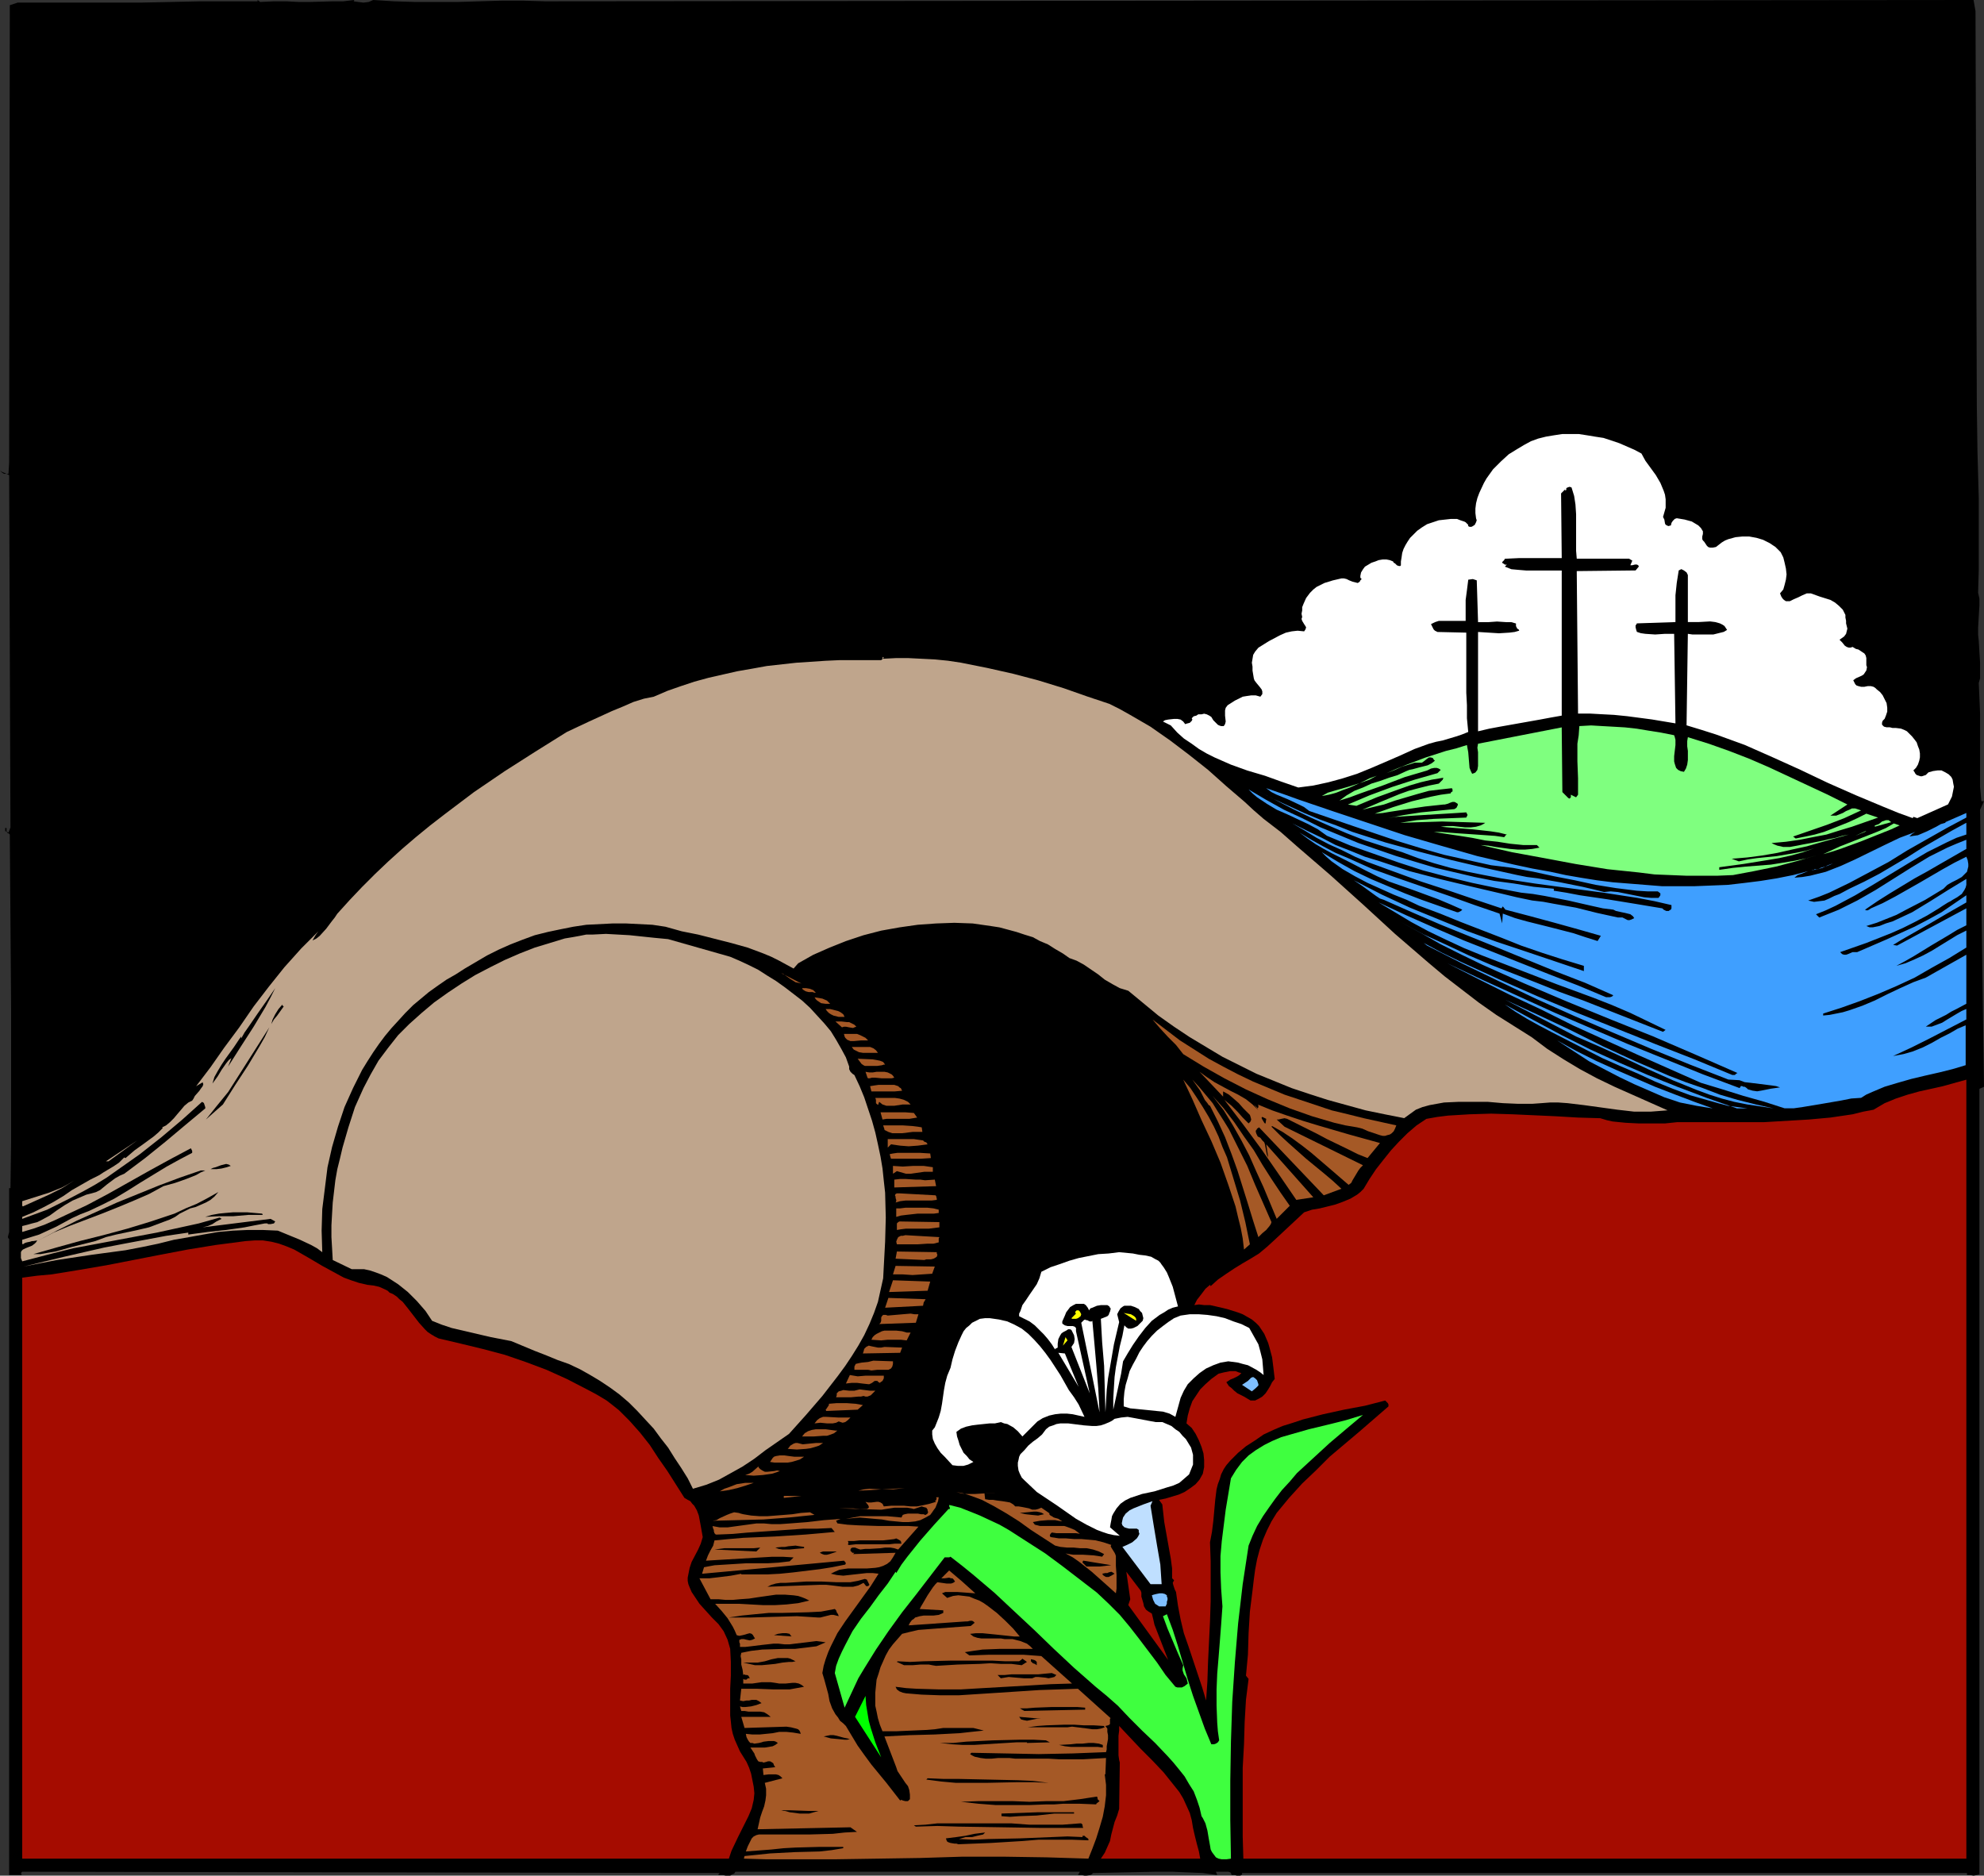 <?xml version="1.0" encoding="UTF-8" standalone="no"?>
<svg
   version="1.0"
   width="129.766mm"
   height="122.683mm"
   id="svg123"
   sodipodi:docname="Jesus' Tomb 2.wmf"
   xmlns:inkscape="http://www.inkscape.org/namespaces/inkscape"
   xmlns:sodipodi="http://sodipodi.sourceforge.net/DTD/sodipodi-0.dtd"
   xmlns="http://www.w3.org/2000/svg"
   xmlns:svg="http://www.w3.org/2000/svg">
  <rect width="100%" height="100%" fill="#333333" stroke="none"/>
  <sodipodi:namedview
     id="namedview123"
     pagecolor="#ffffff"
     bordercolor="#000000"
     borderopacity="0.25"
     inkscape:showpageshadow="2"
     inkscape:pageopacity="0.0"
     inkscape:pagecheckerboard="0"
     inkscape:deskcolor="#d1d1d1"
     inkscape:document-units="mm" />
  <defs
     id="defs1">
    <pattern
       id="WMFhbasepattern"
       patternUnits="userSpaceOnUse"
       width="6"
       height="6"
       x="0"
       y="0" />
  </defs>
  <path
     style="fill:#000000;fill-opacity:1;fill-rule:evenodd;stroke:none"
     d="m 64.317,0.485 3.394,-0.162 h 3.07 l 3.07,0.162 h 2.747 l 5.656,-0.162 h 2.586 L 87.587,0 87.426,0.323 88.557,0.485 89.849,0.646 91.142,0.485 92.273,0 l 5.171,0.323 5.171,0.162 h 5.333 5.171 l 10.827,-0.323 h 5.494 l 5.333,0.162 L 487.87,0 l 0.485,2.747 0.323,97.422 0.162,11.471 0.323,11.632 v 11.632 5.816 l -0.162,5.816 0.323,1.454 v 1.616 l -0.162,2.747 -0.162,2.908 v 1.616 l 0.162,1.616 0.162,2.747 0.162,2.585 v 2.585 1.292 l -0.323,1.131 0.162,3.716 0.162,3.877 v 14.541 3.554 l 0.323,3.554 h 0.646 l -0.97,2.1 0.97,68.502 -1.131,0.485 v 194.198 l -0.646,0.162 -0.808,0.162 -0.808,-0.162 h -0.808 v -0.485 h -179.214 v 0.323 l -0.162,0.162 -0.323,0.162 h -0.808 l -0.485,-0.162 h -0.808 l -0.162,-0.485 -0.162,-0.162 -0.485,-0.162 h -1.293 -0.646 -0.646 -0.485 l 0.323,0.808 -3.555,-0.485 -3.878,-0.162 -3.717,-0.162 h -4.04 l -7.757,0.162 -7.757,0.162 -0.323,0.323 -0.323,0.162 -0.97,0.162 h -0.485 l -0.646,-0.162 h -0.97 l 0.485,-0.808 h -85.163 l -0.323,0.485 -0.485,0.162 -0.485,0.323 h -1.131 l -0.646,-0.162 h -1.131 v -0.162 l 0.162,-0.162 v 0 l 0.162,-0.162 -172.427,-0.323 -0.162,0.162 -0.162,0.162 0.162,0.323 v 0.162 H 2.262 V 306.322 l -0.162,-0.162 -0.162,-0.323 0.162,-0.646 0.162,-0.646 v -0.485 -10.34 H 2.586 L 2.747,282.411 V 271.263 260.277 249.452 L 2.586,227.964 2.424,206.315 2.101,205.992 H 1.939 L 1.778,205.83 1.616,205.507 H 1.293 v -0.808 h 0.323 v 0.646 l 0.162,0.323 0.323,0.162 0.485,-1.292 -0.323,-87.082 -0.646,-0.323 H 0.97 L 0.485,116.809 0.323,116.648 0,116.325 l 0.485,0.323 1.131,0.485 H 2.101 L 2.262,114.224 2.424,1.292 4.363,0.646 v 0 H 19.554 34.744 l 7.595,-0.162 7.272,-0.162 h 7.272 6.787 V 0 Z"
     id="path1" />
  <path
     style="fill:#ffffff;fill-opacity:1;fill-rule:evenodd;stroke:none"
     d="m 405.777,112.124 0.97,1.777 1.293,1.777 1.293,1.777 1.131,1.939 0.808,1.939 0.323,0.969 0.162,1.131 v 0.969 1.131 l -0.323,1.131 -0.323,1.131 0.162,0.323 0.162,0.323 0.162,0.969 0.162,0.323 0.323,0.162 0.323,0.162 0.646,-0.162 0.162,-0.646 0.323,-0.485 0.485,-0.485 0.485,-0.162 1.939,0.323 1.778,0.485 0.808,0.485 0.808,0.485 0.646,0.646 0.485,0.808 v 0.646 l -0.162,0.646 v 0.646 l 0.162,0.323 0.323,0.323 0.323,0.485 0.323,0.485 0.323,0.323 0.485,0.162 h 0.646 l 0.808,-0.162 1.454,-1.131 0.808,-0.485 0.808,-0.323 1.778,-0.485 1.616,-0.162 h 1.778 l 1.778,0.323 1.616,0.485 1.616,0.808 1.454,0.969 1.293,1.292 0.646,1.292 0.323,1.292 0.323,1.454 0.162,1.454 -0.162,1.292 -0.323,1.292 -0.323,1.131 -0.808,0.969 0.323,0.808 0.323,0.485 0.323,0.323 0.485,0.323 h 0.485 0.485 l 0.97,-0.485 1.131,-0.485 0.97,-0.485 1.131,-0.485 h 0.485 0.485 l 2.262,0.808 2.586,0.808 1.131,0.646 0.97,0.808 0.97,0.969 0.646,1.292 v 0.646 l 0.162,0.808 v 0.646 l 0.162,0.646 0.162,0.646 -0.162,0.646 -0.162,0.646 -0.485,0.646 -1.131,0.808 0.162,0.162 0.162,0.162 0.323,0.323 0.646,0.808 0.485,0.323 0.485,0.162 h 0.485 l 0.485,-0.162 0.808,0.485 0.646,0.162 0.485,0.323 0.485,0.323 0.485,0.323 0.323,0.485 0.162,0.646 v 1.777 l 0.162,0.485 -0.162,0.808 -0.323,0.485 -0.323,0.485 -0.485,0.323 -1.454,0.646 -0.646,0.485 0.323,0.646 0.162,0.323 0.323,0.323 0.485,0.162 0.646,0.162 h 0.808 l 0.808,-0.162 h 0.808 l 0.646,0.162 0.485,0.323 0.323,0.323 0.808,0.646 0.646,0.808 0.485,0.969 0.485,0.969 0.162,1.131 v 0.969 l -0.323,0.969 -0.323,0.808 -0.485,0.485 -0.162,0.485 v 0.485 l 0.485,0.485 0.646,0.162 h 0.808 l 0.646,0.162 h 0.808 l 1.293,0.162 0.808,0.323 0.646,0.323 1.293,1.292 0.646,0.808 0.485,0.646 0.323,0.969 0.323,0.808 0.162,0.969 v 0.969 l -0.162,0.808 -0.323,0.969 -0.485,0.808 -0.646,0.646 0.323,0.485 0.162,0.323 0.323,0.323 0.485,0.162 0.485,0.162 h 0.323 l 0.485,-0.162 0.485,-0.162 0.323,-0.323 0.323,-0.323 1.131,-0.323 1.131,-0.162 h 0.97 l 0.97,0.485 0.808,0.485 0.646,0.646 0.323,0.646 0.162,0.969 0.162,0.808 -0.323,1.616 -0.162,0.808 -0.646,1.292 -0.323,0.646 -7.595,3.393 -0.97,-0.323 -0.162,0.323 -3.555,-1.292 -3.555,-1.454 -6.949,-2.908 -6.949,-3.07 -6.787,-3.231 -6.787,-3.07 -6.949,-3.07 -3.555,-1.292 -3.555,-1.292 -3.555,-1.131 -3.717,-1.131 0.323,-22.619 1.131,0.162 h 1.293 2.747 1.131 l 1.293,-0.323 1.293,-0.323 0.808,-0.485 -0.323,-0.485 -0.323,-0.485 -0.485,-0.323 -0.646,-0.323 -1.131,-0.323 -1.293,-0.162 -2.909,0.162 h -1.293 -1.293 v -11.632 l -0.323,-0.646 -0.646,-0.485 -0.323,-0.162 -0.323,-0.162 -0.323,0.162 -0.323,0.162 -0.485,3.07 -0.323,3.07 v 3.07 3.554 l -9.534,0.323 -0.162,0.323 -0.162,0.162 v 0.485 l 0.162,0.646 0.162,0.485 0.97,0.323 1.131,0.162 2.424,0.162 2.424,-0.162 h 2.262 l 0.323,22.134 -2.909,-0.485 -2.909,-0.485 -6.141,-0.808 -3.232,-0.323 -3.07,-0.162 -2.909,-0.162 h -2.909 l -0.323,-35.221 14.544,-0.162 0.808,-0.969 -0.162,-0.323 -0.323,-0.162 h -0.162 -0.323 l -0.646,0.162 h -0.162 -0.323 l 0.485,-1.131 -0.808,-0.485 h -12.928 l -0.162,-1.939 v -6.786 -2.262 l -0.162,-2.423 -0.323,-2.1 -0.646,-2.1 -0.485,-0.162 -0.485,0.162 -0.323,0.162 V 121.01 l -0.162,0.323 -0.162,-0.323 -0.97,0.969 0.162,15.995 h -1.939 -1.939 -3.394 -3.394 l -3.394,0.162 -0.162,0.323 -0.323,0.323 -0.162,0.162 v 0.162 l 0.162,0.162 0.323,0.162 0.162,0.162 h 0.485 l -0.485,0.485 1.616,0.646 1.778,0.162 1.939,0.162 h 3.555 1.778 3.394 v 35.867 l -2.747,0.485 -2.586,0.485 -10.019,1.777 -2.586,0.485 -2.747,0.646 v 0 -24.557 l 2.586,0.162 2.586,0.162 2.586,-0.162 1.293,-0.162 1.131,-0.323 -0.162,-0.323 -0.323,-0.162 -0.162,-0.323 -0.162,-0.323 v -0.323 -0.323 l -1.131,-0.323 h -1.131 l -2.424,-0.162 -2.262,0.162 h -2.424 l -0.323,-10.34 -0.485,-0.162 -0.485,-0.162 -1.131,0.162 -0.323,2.585 -0.323,2.423 v 2.585 2.585 h -2.424 -2.101 -2.101 l -0.97,0.323 -0.97,0.485 0.323,0.646 0.323,0.646 0.323,0.323 0.646,0.323 7.11,0.162 v 3.231 8.724 2.908 l 0.162,3.07 v 3.231 l 0.323,3.393 -1.616,0.646 -1.454,0.485 -3.232,0.969 -1.616,0.323 -1.778,0.485 -1.778,0.646 -1.778,0.646 -3.555,1.616 -3.717,1.616 -3.394,1.454 -3.555,1.454 -3.555,1.131 -3.555,0.969 -3.717,0.808 -3.717,0.485 -4.202,-1.454 -4.04,-1.454 -4.363,-1.292 -4.04,-1.454 -4.04,-1.777 -1.939,-0.969 -1.939,-1.131 -1.778,-1.292 -1.939,-1.292 -1.616,-1.454 -1.616,-1.777 -1.939,-0.969 0.485,-0.323 0.808,-0.162 1.454,-0.162 h 0.808 l 0.808,0.162 0.646,0.485 0.485,0.646 0.485,-0.162 0.646,-0.162 0.323,-0.323 0.162,-0.162 0.162,-0.323 -0.162,-0.323 0.485,-0.485 0.646,-0.162 0.485,-0.323 h 0.808 l 0.646,-0.162 0.646,0.162 0.646,0.323 0.485,0.323 0.485,0.808 0.646,0.646 0.485,0.485 0.323,0.162 0.485,0.162 h 0.646 l 0.323,-0.485 0.162,-0.646 -0.162,-1.454 v -0.646 -0.646 l 0.162,-0.646 0.485,-0.646 1.778,-1.131 0.97,-0.485 0.97,-0.485 0.97,-0.162 1.131,-0.162 h 1.131 l 1.131,0.323 0.485,-0.646 v -0.646 l -0.162,-0.485 -0.485,-0.646 -0.808,-0.969 -0.485,-0.646 -0.162,-0.485 -0.323,-1.939 v -0.969 l -0.162,-0.969 0.162,-0.969 0.162,-0.969 0.485,-0.808 0.808,-0.969 1.293,-0.808 1.293,-0.808 2.747,-1.454 1.454,-0.646 1.454,-0.323 1.454,-0.162 1.616,0.162 0.323,-0.485 0.162,-0.485 -0.162,-0.323 -0.323,-0.485 -0.485,-0.808 -0.162,-0.485 0.162,-0.485 -0.162,-0.808 0.162,-0.808 v -0.808 l 0.323,-0.808 0.646,-1.454 0.485,-0.646 0.485,-0.646 0.808,-0.808 0.808,-0.646 0.97,-0.485 0.97,-0.485 2.101,-0.646 2.101,-0.485 h 0.646 l 0.646,0.162 0.646,0.323 0.808,0.323 0.646,0.162 0.646,0.162 0.485,-0.323 0.162,-0.323 0.323,-0.323 -0.323,-0.323 v -0.485 l 0.162,-0.808 0.485,-0.808 0.485,-0.646 1.616,-0.969 0.97,-0.323 0.808,-0.323 0.97,-0.162 h 0.97 l 0.808,0.162 0.808,0.323 0.162,0.323 0.323,0.162 0.485,0.485 0.485,0.162 h 0.323 l 0.162,-0.162 v -0.969 l 0.162,-0.969 0.162,-1.131 0.323,-0.969 0.485,-0.969 0.485,-0.808 0.646,-0.969 0.646,-0.646 1.131,-1.131 1.131,-0.808 1.293,-0.808 1.454,-0.485 1.454,-0.485 1.454,-0.162 1.454,-0.162 h 1.616 l 0.808,0.323 0.97,0.323 0.323,0.162 0.323,0.323 0.323,0.323 v 0.323 l 0.323,0.162 h 0.485 l 0.323,-0.162 0.485,-0.323 0.162,-0.323 0.162,-0.323 0.162,-0.485 -0.162,-0.485 -0.162,-1.292 v -1.131 l 0.162,-1.292 0.323,-1.292 0.485,-1.292 1.131,-2.423 0.646,-1.131 1.616,-2.262 1.939,-1.939 1.939,-1.777 2.101,-1.292 1.616,-0.969 1.778,-0.969 1.778,-0.646 1.939,-0.485 1.939,-0.323 2.101,-0.323 h 1.939 2.101 l 2.101,0.323 1.939,0.323 2.101,0.323 1.939,0.646 1.939,0.646 3.717,1.616 z"
     id="path2" />
  <path
     style="fill:#bfa58c;fill-opacity:1;fill-rule:evenodd;stroke:none"
     d="m 218.483,162.531 -0.162,0.162 v 0 0.162 l 3.07,-0.162 h 3.232 l 3.232,0.162 3.232,0.162 3.232,0.323 3.232,0.485 6.464,1.292 6.464,1.454 6.141,1.616 6.302,1.939 5.979,2.1 5.333,1.777 2.586,1.292 2.586,1.454 5.01,2.908 4.848,3.393 4.686,3.554 4.686,3.716 4.525,4.039 4.525,3.877 2.262,2.1 2.424,2.1 4.202,3.231 4.04,3.554 8.242,7.109 8.08,7.27 7.918,7.27 8.242,7.109 4.04,3.393 4.202,3.231 4.202,3.231 4.363,3.07 4.363,2.747 4.363,2.747 3.878,2.908 4.04,2.585 4.04,2.423 4.202,2.262 4.363,2.1 4.363,1.939 8.726,3.877 -2.101,0.162 -2.101,0.162 h -2.101 -1.939 l -4.202,-0.485 -8.242,-1.131 -4.04,-0.485 -2.262,-0.162 h -2.101 l -2.101,0.162 -2.262,0.162 h -3.555 l -3.717,-0.162 -3.717,-0.323 h -3.555 -3.717 l -3.555,0.162 -1.778,0.323 -1.778,0.323 -1.778,0.485 -1.616,0.646 -2.909,2.1 v 0 l -4.848,-0.969 -4.686,-0.969 -4.686,-1.292 -4.686,-1.292 -4.525,-1.454 -4.363,-1.454 -4.363,-1.777 -4.363,-1.777 -4.202,-2.1 -4.202,-2.1 -4.04,-2.423 -4.04,-2.423 -3.878,-2.585 -3.878,-2.747 -3.717,-3.07 -3.717,-3.07 -2.101,-0.646 -1.778,-0.969 -1.939,-1.131 -1.616,-1.292 -3.555,-2.423 -1.778,-0.969 -1.778,-0.646 -1.616,-1.131 -1.939,-1.131 -1.778,-1.131 -1.939,-0.808 -1.778,-0.969 -2.101,-0.646 -1.939,-0.646 -4.202,-1.131 -2.101,-0.323 -4.525,-0.646 -4.525,-0.162 -4.525,0.162 -4.525,0.323 -4.525,0.646 -4.525,0.808 -4.363,1.131 -4.363,1.454 -4.04,1.616 -4.04,1.777 -3.717,2.1 -1.131,1.292 -1.778,-0.969 -1.778,-0.969 -1.939,-0.969 -1.939,-0.808 -3.878,-1.454 -4.04,-1.131 -8.242,-2.1 -4.04,-0.808 -4.04,-1.131 -3.232,-0.485 -3.232,-0.162 -3.232,-0.162 h -3.394 l -3.232,0.162 -3.232,0.162 -3.232,0.485 -3.232,0.646 -3.07,0.646 -3.232,0.808 -3.07,1.131 -2.909,1.131 -2.909,1.292 -2.909,1.454 -2.747,1.616 -2.747,1.616 -2.262,1.454 -2.262,1.292 -2.101,1.454 -2.262,1.616 -1.939,1.616 -1.939,1.616 -1.939,1.939 -1.616,1.777 -1.778,1.939 -1.616,1.939 -1.454,1.939 -1.454,2.1 -1.454,2.262 -1.293,2.1 -1.131,2.262 -1.131,2.262 -2.101,4.685 -1.616,4.847 -1.454,5.008 -1.131,5.008 -0.646,5.17 -0.646,5.17 -0.162,5.332 0.162,5.332 -1.293,-0.969 -1.454,-0.808 -2.747,-1.292 -2.747,-1.131 -2.747,-1.131 -3.717,-0.162 h -3.717 l -3.717,0.162 -3.555,0.323 -3.717,0.646 -3.555,0.646 -3.717,0.646 -3.878,0.969 -3.878,0.808 -4.202,0.808 -8.403,1.131 -8.565,1.292 -4.202,0.808 -4.04,0.808 10.019,-2.423 9.858,-2.262 5.01,-0.969 5.171,-0.969 5.171,-0.969 5.494,-0.808 v 0.485 l 2.424,-0.323 1.293,-0.162 1.131,-0.162 4.525,-0.485 4.525,-0.646 2.424,-0.485 2.586,-0.485 h 0.646 l 0.162,0.162 h 0.323 0.323 l 0.808,-0.162 0.323,-0.485 -1.131,-0.646 -16.806,2.1 0.646,-0.162 0.646,-0.162 1.131,-0.485 0.97,-0.646 1.293,-0.646 -0.485,-0.323 -5.171,1.454 -5.171,1.131 -5.171,1.131 -5.171,0.969 -10.342,1.939 -5.171,0.969 -5.171,1.292 -7.434,1.939 -0.323,-0.808 v -0.485 -0.485 -0.485 l 0.162,-0.323 0.323,-0.323 0.646,-0.323 0.808,-0.323 0.808,-0.323 0.646,-0.485 0.323,-0.323 0.323,-0.485 -0.97,0.162 H 7.918 l -0.485,0.162 -0.808,0.162 -0.485,0.162 -0.485,0.323 -0.162,-0.162 v -0.969 l 2.101,-0.646 2.101,-0.646 2.101,-0.969 2.101,-0.969 3.878,-2.1 2.101,-0.969 2.101,-0.808 3.07,-1.454 3.232,-1.616 3.232,-1.939 3.07,-1.939 6.626,-4.039 3.232,-1.777 3.07,-1.616 v -0.485 l -0.162,-0.323 -0.162,-0.323 -5.171,2.747 -5.01,2.747 -10.342,5.816 -5.171,2.747 -5.171,2.423 -2.747,1.292 -2.586,1.131 -2.747,0.969 -2.747,0.808 v -1.454 l 1.293,-0.323 1.131,-0.323 1.293,-0.323 0.97,-0.485 2.101,-1.131 1.778,-1.292 1.939,-1.292 1.939,-1.131 2.262,-0.969 1.131,-0.485 1.293,-0.323 1.131,-0.323 0.97,-0.485 1.778,-1.454 1.939,-1.454 1.131,-0.646 1.131,-0.485 5.171,-3.877 5.01,-4.039 5.01,-4.201 4.848,-4.039 v -0.323 l -0.162,-0.485 -0.162,-0.485 -0.162,-0.162 -0.323,-0.162 -4.848,4.362 -5.171,4.362 -5.333,4.201 -5.494,3.877 -2.747,1.939 -2.909,1.777 -2.909,1.616 -3.07,1.616 -2.909,1.454 -2.909,1.454 -3.07,1.131 -3.07,1.131 v -0.485 l 2.747,-1.131 2.586,-1.292 2.424,-1.292 2.424,-1.454 2.101,-1.454 2.262,-1.292 2.262,-1.292 2.262,-1.131 0.97,-0.646 0.808,-0.485 1.616,-0.969 1.454,-0.969 0.646,-0.646 0.646,-0.646 0.323,0.162 2.262,-1.939 2.262,-1.616 2.424,-1.777 1.131,-0.969 1.131,-1.131 -0.162,-0.162 0.97,-0.485 0.97,-0.808 0.97,-0.969 0.808,-0.969 0.97,-1.131 0.808,-0.969 0.97,-0.808 0.97,-0.485 0.323,-0.485 0.323,-0.646 1.131,-1.292 0.323,-0.485 0.485,-0.646 0.162,-0.485 -0.162,-0.485 -1.616,0.969 3.555,-4.685 3.394,-4.847 3.717,-5.008 3.555,-5.17 3.717,-4.847 3.878,-4.847 4.202,-4.685 2.101,-2.1 2.101,-2.1 -0.485,0.646 -0.323,0.485 -0.646,1.131 0.97,-0.485 0.808,-0.646 1.616,-1.777 1.454,-1.939 0.646,-0.808 0.646,-0.969 3.07,-3.393 3.07,-3.231 3.232,-3.231 3.232,-3.07 3.394,-3.07 3.394,-2.908 3.555,-2.908 3.555,-2.747 7.272,-5.493 7.595,-5.17 7.595,-4.847 7.757,-4.847 2.747,-1.292 2.747,-1.292 5.656,-2.585 2.747,-1.131 2.586,-1.131 2.586,-0.808 2.424,-0.485 3.394,-1.454 3.232,-1.131 3.394,-1.131 3.555,-0.969 3.555,-0.808 3.555,-0.808 3.717,-0.646 3.555,-0.646 7.272,-0.808 7.272,-0.485 3.555,-0.162 h 3.394 3.394 3.394 l 0.162,-0.162 h 0.162 v -0.323 -0.162 l 0.162,-0.162 z"
     id="path3" />
  <path
     style="fill:#7fff7f;fill-opacity:1;fill-rule:evenodd;stroke:none"
     d="m 413.857,181.757 0.162,0.485 0.162,0.646 v 1.292 l -0.323,2.747 v 1.292 l 0.162,0.646 0.162,0.485 0.162,0.485 0.485,0.485 0.646,0.323 0.808,0.162 0.485,-0.808 0.323,-0.969 0.162,-1.131 v -2.262 l -0.162,-1.131 v -1.292 l 0.162,-0.969 5.171,1.616 5.01,1.777 5.01,1.939 4.848,2.1 9.696,4.524 4.848,2.262 4.848,2.423 -4.202,2.747 h 0.808 0.646 l 0.808,-0.323 0.808,-0.323 0.808,-0.485 0.808,-0.323 0.646,-0.323 h 0.808 l 1.454,0.485 -2.101,0.969 -2.101,0.969 -4.202,1.616 -4.202,1.454 -4.202,1.454 0.646,0.485 2.424,-0.485 2.262,-0.485 2.262,-0.646 2.101,-0.808 4.04,-1.616 2.101,-0.969 2.262,-1.131 2.909,0.969 -3.232,1.131 -3.232,1.131 -3.232,0.969 -3.07,0.969 -3.394,0.646 -3.232,0.646 -3.394,0.485 -3.555,0.323 0.646,0.323 0.808,0.323 0.808,0.162 0.646,0.162 h 1.616 l 1.778,-0.323 1.616,-0.323 1.778,-0.323 1.616,-0.323 1.616,-0.323 1.293,-0.323 1.616,-0.323 1.616,-0.485 1.616,-0.323 -6.949,1.939 -3.394,0.969 -3.717,0.808 -3.555,0.808 -3.717,0.646 -3.717,0.485 -3.878,0.323 1.778,0.646 2.262,-0.485 2.262,-0.323 4.848,-0.485 4.686,-0.808 2.424,-0.485 2.101,-0.646 -2.747,0.969 -2.909,0.808 -2.909,0.646 -2.909,0.485 -5.979,0.969 -5.979,0.808 v 0.646 l 3.394,-0.485 3.232,-0.323 6.141,-0.485 3.07,-0.485 2.909,-0.485 3.07,-0.646 3.07,-0.969 -2.586,0.808 -2.747,0.808 -5.494,1.454 -5.494,1.131 -2.586,0.485 -2.586,0.485 -3.878,0.162 h -3.717 -3.878 l -7.918,-0.323 -3.878,-0.485 -7.757,-0.808 -7.918,-1.292 -7.757,-1.454 -7.918,-1.454 -7.757,-1.777 1.939,0.162 1.778,0.323 3.555,0.485 1.939,0.162 h 1.778 l 1.778,-0.162 1.778,-0.323 v 0 l -0.646,-0.646 h -3.394 l -3.232,-0.323 -3.07,-0.485 -3.07,-0.323 -3.232,-0.646 -3.07,-0.485 -3.232,-0.485 -3.232,-0.485 h 1.778 l 1.939,0.162 2.101,0.162 2.424,0.162 4.686,0.323 2.262,0.162 2.262,0.323 0.646,-0.808 v 0.162 l -1.939,-0.485 -2.101,-0.323 -4.363,-0.485 -2.101,-0.162 -2.101,-0.162 -1.939,-0.162 -1.778,-0.162 1.454,-0.162 h 1.616 l 1.454,0.162 1.454,0.162 h 1.454 l 1.293,-0.162 1.131,-0.323 0.646,-0.323 0.485,-0.323 -5.333,-0.162 -5.333,-0.162 -5.171,0.162 -5.171,0.162 4.04,-0.646 4.202,-0.323 8.08,-0.323 0.162,-0.323 0.162,-0.323 -0.162,-0.323 -0.162,-0.323 -2.424,0.162 -2.586,0.162 -5.333,0.323 -2.586,0.162 -2.424,0.162 -2.262,0.162 -1.778,0.323 4.04,-0.808 4.202,-0.646 8.242,-0.808 0.485,-0.323 0.162,-0.323 0.162,-0.323 v -0.323 l -0.485,-0.323 -0.323,-0.162 h -0.485 l -0.485,0.162 -0.808,0.323 -0.646,0.162 h -0.323 l -4.525,0.485 -4.363,0.646 -4.202,0.646 -1.939,0.323 -1.939,0.162 4.525,-1.616 4.686,-1.454 4.686,-1.131 2.424,-0.485 2.424,-0.323 0.162,-0.323 0.323,-0.162 v -0.323 -0.162 l -0.162,-0.323 -2.909,0.323 -2.747,0.323 -2.909,0.808 -2.747,0.808 -2.747,0.808 -2.747,0.969 -2.747,0.646 -2.586,0.646 4.525,-1.939 4.686,-1.939 2.262,-0.808 2.424,-0.646 2.586,-0.646 2.424,-0.485 0.323,-0.323 0.323,-0.323 0.323,-0.323 0.162,-0.485 -2.909,0.485 -2.747,0.646 -2.747,0.808 -2.747,0.969 -5.333,1.939 -5.01,2.1 -2.101,-0.323 5.333,-2.262 5.656,-2.1 5.494,-1.777 5.656,-1.616 0.808,-0.808 -0.485,-0.323 -0.485,-0.162 H 354.55 l -0.808,0.162 -0.97,0.485 -2.747,0.808 -2.747,0.808 -5.494,2.1 -5.494,1.939 -2.586,0.969 -2.586,0.808 1.778,-1.292 1.939,-1.131 2.101,-0.808 2.101,-0.969 2.101,-0.646 2.262,-0.808 2.101,-0.646 2.101,-0.969 0.808,-0.323 0.808,-0.162 1.778,-0.485 1.939,-0.485 0.97,-0.485 0.808,-0.646 -0.323,-0.323 -0.162,-0.323 -0.485,-0.162 h -0.485 l -0.485,0.323 -0.808,0.646 -0.485,0.323 h -0.646 -1.131 l -0.97,0.323 -2.101,0.646 -1.778,0.808 -2.101,0.808 2.586,-1.131 2.424,-0.969 4.686,-1.777 5.01,-1.616 2.586,-0.646 2.586,-0.808 0.323,1.777 0.162,1.939 0.162,1.939 0.323,0.808 0.323,0.646 0.485,-0.162 0.323,-0.162 0.485,-0.646 0.162,-0.969 v -1.131 -2.262 l -0.162,-1.131 0.162,-0.969 20.685,-4.039 0.162,15.995 v 0 l 0.162,0.162 0.162,0.162 0.808,0.808 0.323,0.323 0.323,0.162 0.162,-0.162 0.162,-0.162 v -0.162 -0.485 l 1.293,0.646 0.485,-0.646 v -1.939 -2.1 l -0.162,-4.201 v -4.362 l 0.323,-2.1 0.162,-2.262 2.909,-0.162 2.747,0.162 2.909,0.162 2.747,0.162 2.909,0.323 2.909,0.485 3.07,0.485 z"
     id="path4" />
  <path
     style="fill:#7fff7f;fill-opacity:1;fill-rule:evenodd;stroke:none"
     d="m 340.329,191.774 -1.778,0.646 -1.616,0.808 -3.232,1.454 -1.778,0.646 -1.616,0.646 -1.778,0.485 -1.778,0.323 1.454,-0.808 1.616,-0.485 3.394,-0.969 3.555,-1.131 1.778,-0.646 z"
     id="path5" />
  <path
     style="fill:#3f9fff;fill-opacity:1;fill-rule:evenodd;stroke:none"
     d="m 383.315,215.524 3.717,0.808 3.717,0.646 4.04,0.646 3.878,0.485 4.04,0.323 4.04,0.323 4.04,0.323 h 4.04 4.202 l 4.04,-0.162 4.04,-0.162 4.202,-0.485 3.878,-0.485 4.04,-0.646 4.04,-0.808 3.717,-0.969 -1.616,0.646 -0.97,0.323 -0.808,0.646 1.939,-0.162 1.939,-0.323 1.939,-0.485 1.939,-0.485 3.717,-1.454 3.555,-1.616 7.272,-3.554 3.717,-1.777 3.878,-1.454 -0.808,0.485 -0.646,0.646 0.97,-0.162 1.131,-0.162 1.131,-0.485 1.131,-0.485 2.262,-1.131 1.131,-0.646 1.131,-0.323 v -0.162 l 5.171,-2.262 v 1.131 l -4.848,2.585 -4.848,2.747 -4.848,2.747 -4.686,2.908 -4.848,2.585 -4.848,2.585 -5.01,2.423 -2.424,0.969 -2.747,0.969 1.454,0.323 1.293,-0.162 1.293,-0.162 1.131,-0.485 1.293,-0.646 1.293,-0.485 2.424,-1.292 3.717,-1.777 3.717,-1.939 7.11,-4.201 3.555,-2.262 7.272,-4.201 3.555,-1.939 v -0.162 2.908 0.162 l -2.424,0.808 -2.424,1.131 -4.848,2.423 -4.363,2.585 -9.05,5.493 -4.363,2.585 -4.848,2.585 -2.424,1.131 -2.424,0.969 0.808,0.808 2.424,-0.969 2.424,-0.969 2.262,-1.131 2.262,-1.131 4.525,-2.585 8.726,-5.493 4.525,-2.747 2.262,-1.131 2.262,-1.131 2.262,-0.969 2.424,-0.969 v 2.262 l -6.464,3.716 -3.07,1.777 -3.232,1.777 -6.141,3.716 -3.07,1.939 -3.07,2.1 0.323,0.162 h 0.323 l 0.323,-0.162 0.485,-0.323 2.909,-1.292 3.07,-1.616 5.979,-3.393 5.818,-3.393 2.909,-1.616 2.909,-1.454 0.323,0.808 0.162,0.969 v 0.646 l -0.162,0.646 -0.162,0.646 -0.485,0.485 -0.808,0.808 -1.131,0.646 -1.293,0.646 -1.131,0.646 -0.97,0.969 -4.525,2.747 -4.686,2.423 -2.424,1.292 -2.424,0.969 -2.424,0.969 -2.586,0.808 0.808,0.323 h 0.808 l 0.808,-0.162 0.808,-0.162 1.616,-0.646 1.616,-0.485 2.424,-1.131 2.424,-1.131 4.525,-2.747 4.363,-2.747 4.525,-2.747 v 0.808 0.646 l -0.162,0.646 -0.323,0.646 -0.646,0.969 -1.131,0.808 -1.131,0.646 -0.485,0.323 -0.646,0.323 -1.293,0.808 -0.97,0.646 -2.909,1.777 -3.07,1.616 -2.909,1.454 -2.909,1.292 -6.141,2.423 -6.464,2.262 0.485,0.485 0.485,0.162 h 0.485 l 0.485,-0.162 1.131,-0.485 h 0.485 0.646 l 7.11,-3.07 3.555,-1.616 3.555,-1.616 3.394,-1.777 3.232,-1.777 3.07,-2.1 3.07,-2.1 v 1.777 l -4.525,2.585 -4.686,2.747 -4.525,2.585 -2.262,1.292 -2.101,1.292 0.97,0.162 4.202,-2.262 4.202,-2.262 8.726,-4.685 v 4.201 l -2.262,1.131 -2.101,1.292 -4.363,2.585 -4.202,2.585 -2.262,1.292 -2.101,1.131 2.262,-0.646 2.262,-0.969 2.101,-0.969 2.101,-1.131 2.101,-1.292 2.101,-1.292 2.101,-1.292 2.262,-1.131 v 4.201 l -4.202,2.585 -4.363,2.423 -4.202,2.423 -4.525,2.1 -4.525,1.939 -4.525,1.777 -4.525,1.616 -4.525,1.454 v 0.485 l 1.616,-0.162 1.616,-0.323 1.616,-0.323 1.616,-0.485 3.232,-1.131 3.07,-1.292 3.232,-1.616 3.07,-1.454 3.232,-1.454 3.07,-1.131 10.019,-5.655 v 12.117 l -2.424,1.292 -1.293,0.646 -1.293,0.808 -2.586,1.292 -2.424,1.616 h 1.454 l 1.293,-0.485 1.293,-0.485 1.293,-0.808 2.424,-1.454 1.131,-0.646 1.131,-0.485 v 2.585 l -9.05,4.685 -4.525,2.262 -4.525,2.1 2.586,-0.485 2.262,-0.646 2.424,-0.969 2.262,-1.131 2.262,-1.292 2.262,-1.131 1.939,-1.131 1.939,-0.808 v 9.855 l -3.232,0.969 -3.232,0.808 -3.555,0.808 -3.394,0.808 -3.394,0.969 -3.232,0.969 -3.07,1.292 -1.454,0.646 -1.293,0.808 -2.424,0.162 -2.424,0.485 -4.686,0.808 -4.848,0.808 -2.262,0.323 h -2.424 0.162 l -5.01,-1.616 -5.171,-1.454 -5.171,-1.616 -5.333,-1.616 -15.675,-6.947 -15.998,-7.27 -7.757,-3.877 -7.918,-3.716 -7.757,-3.877 -7.595,-3.877 8.888,4.201 8.888,4.039 8.888,4.039 9.05,3.877 9.05,3.877 9.211,3.716 9.211,3.716 9.05,3.393 0.162,-0.162 0.162,-0.323 h 0.323 l 0.323,0.162 h 0.485 -0.162 l 0.485,0.323 0.323,0.323 1.131,0.323 1.131,0.162 0.97,-0.162 2.424,-0.485 1.131,-0.162 1.131,-0.162 -0.97,-0.323 -1.131,-0.162 -2.586,-0.323 -2.586,-0.323 -1.454,-0.162 -1.293,-0.485 -2.747,-0.162 -9.534,-3.716 -9.534,-3.877 -9.534,-4.039 -9.373,-4.039 -9.373,-4.201 -9.211,-4.362 -9.05,-4.362 -8.888,-4.524 -0.808,-0.646 4.525,2.423 4.686,2.262 9.534,4.362 9.534,4.201 9.696,4.039 9.696,3.877 9.696,3.877 9.534,3.716 9.373,3.877 h 0.323 0.323 l 0.323,-0.323 0.323,-0.162 -10.342,-4.524 -10.504,-4.524 -10.504,-4.201 -10.666,-4.362 -10.666,-4.524 -10.504,-4.685 -5.01,-2.423 -5.171,-2.585 -4.848,-2.747 -5.01,-2.747 5.656,3.07 5.656,2.585 5.494,2.585 5.656,2.423 11.15,4.362 5.656,2.262 5.818,2.1 19.715,7.755 0.646,-0.485 -4.363,-2.1 -4.363,-2.1 -4.525,-1.939 -4.525,-1.777 -9.211,-3.393 -9.211,-3.554 -9.211,-3.554 -4.363,-1.777 -4.525,-2.1 -4.363,-2.1 -4.202,-2.262 -4.04,-2.423 -4.04,-2.423 6.949,3.231 6.949,3.07 7.11,3.07 6.949,2.747 14.221,5.655 7.11,2.747 6.949,2.908 h 0.485 0.485 l 0.485,-0.162 0.323,-0.323 -6.949,-3.07 -7.11,-2.747 -14.221,-5.816 -14.382,-5.816 -7.11,-3.07 -6.949,-3.07 -0.97,-0.323 -0.97,-0.646 -1.778,-1.292 -1.778,-1.292 -1.939,-1.292 6.949,3.554 6.949,3.231 7.11,2.908 7.11,2.908 7.11,2.585 7.272,2.423 14.382,4.847 v -1.292 l -5.333,-1.616 -5.01,-1.616 -5.171,-1.777 -4.848,-1.939 -10.019,-3.877 -5.171,-2.1 -5.171,-1.939 -3.07,-1.454 -3.232,-1.292 -6.464,-2.908 -3.07,-1.616 -3.07,-1.777 -2.747,-1.939 -1.293,-1.131 -1.131,-1.131 4.04,2.423 4.04,2.262 4.04,1.939 4.202,1.777 4.202,1.777 4.202,1.616 8.726,3.07 h 0.323 l 0.323,-0.162 0.323,-0.162 0.323,-0.323 -2.909,-1.292 -3.07,-1.292 -6.141,-2.262 -5.979,-2.1 -2.909,-1.292 -2.909,-1.454 -4.04,-2.1 -4.202,-2.1 -2.101,-1.131 -1.939,-1.131 -2.101,-1.454 -1.939,-1.454 2.909,1.777 2.909,1.616 3.07,1.616 3.07,1.292 6.141,2.747 6.302,2.262 12.605,4.362 6.302,2.262 6.141,2.1 0.646,2.423 0.162,-2.423 3.07,1.131 2.909,0.808 5.818,1.454 5.656,1.454 2.909,0.969 3.07,0.969 0.808,-1.292 -5.656,-1.616 -5.818,-1.616 -5.979,-1.616 -6.141,-1.616 -0.646,-0.808 -0.323,0.485 -6.787,-2.262 -6.626,-2.262 -6.464,-2.1 -6.626,-2.423 -6.626,-2.423 -3.07,-1.292 -3.232,-1.616 -3.232,-1.454 -3.07,-1.616 -2.909,-1.777 -3.07,-1.777 3.555,1.777 3.717,1.777 3.394,1.777 3.717,1.454 3.555,1.454 3.717,1.131 7.272,2.423 7.434,1.939 7.434,1.777 7.595,1.777 4.04,0.969 3.878,0.808 2.747,0.323 2.586,0.485 5.494,0.969 5.171,1.292 5.171,1.131 h 0.646 0.485 l 0.97,0.485 0.323,0.162 h 0.485 l 0.485,-0.162 0.646,-0.323 -0.323,-0.485 -0.646,-0.485 -0.646,-0.162 -0.646,-0.162 -0.808,-0.162 -1.454,-0.323 -0.646,-0.323 -2.586,-0.323 -2.909,-0.646 -5.656,-1.292 -5.818,-1.131 -2.909,-0.485 -2.909,-0.323 -5.979,-1.131 -6.141,-1.292 -5.979,-1.454 -6.141,-1.616 -5.979,-1.939 -5.979,-2.1 -5.979,-2.1 -5.818,-2.423 -2.262,-1.616 -2.424,-1.292 -5.171,-2.423 -2.586,-1.131 -2.424,-1.454 -2.424,-1.616 -1.131,-0.969 -0.97,-0.969 4.363,2.585 4.363,2.423 4.525,2.1 4.525,2.262 4.686,1.939 4.686,1.939 4.686,1.616 4.686,1.616 4.848,1.454 4.848,1.454 4.848,1.131 4.848,1.131 4.848,0.969 4.848,0.646 4.848,0.808 5.01,0.485 v 0.485 l 3.07,0.485 3.394,0.646 6.626,0.969 6.949,1.131 6.787,1.131 0.323,0.323 0.646,0.323 h 0.646 l 0.162,-0.162 0.323,-0.162 0.162,-0.323 v -0.162 -0.323 -0.323 l -4.202,-0.969 -4.202,-0.808 -8.403,-1.292 -8.565,-1.131 -8.403,-1.131 -8.403,-1.292 -4.202,-0.808 -4.04,-0.808 -4.202,-0.969 -4.04,-1.131 -4.04,-1.292 -3.878,-1.454 -4.686,-1.454 -4.525,-1.454 -4.525,-1.777 -4.525,-1.939 -4.363,-1.939 -4.363,-2.1 -4.363,-2.262 -4.363,-2.262 3.717,1.939 3.878,1.777 3.878,1.777 3.878,1.616 4.04,1.454 4.04,1.616 8.08,2.585 8.242,2.262 8.08,2.1 8.242,1.939 8.08,1.777 2.424,0.485 2.586,0.323 5.494,0.969 5.656,1.131 2.747,0.646 2.586,0.646 1.616,-0.162 1.778,0.162 3.232,0.646 3.232,0.646 1.778,0.162 h 1.778 l 0.162,-0.162 0.323,-0.485 v -0.485 l -0.646,-0.485 h -2.586 l -2.586,-0.162 -5.171,-0.646 -5.01,-0.808 -5.171,-1.131 -5.01,-0.969 -5.171,-1.131 -5.171,-0.969 -5.333,-0.646 -5.818,-1.292 -5.818,-1.292 -5.656,-1.616 -5.818,-1.777 -10.989,-3.716 -10.827,-3.716 -1.293,-0.969 -1.293,-0.646 -2.747,-1.292 -2.747,-1.131 -1.293,-0.646 -1.293,-0.969 4.202,1.454 4.04,1.454 8.565,2.908 8.726,2.908 8.726,2.908 8.888,2.585 9.05,2.585 9.05,2.1 4.525,0.969 z"
     id="path6" />
  <path
     style="fill:#7fff7f;fill-opacity:1;fill-rule:evenodd;stroke:none"
     d="m 463.468,204.376 v -0.323 l 0.485,-0.162 0.485,-0.162 0.808,-0.646 0.485,-0.162 0.485,-0.162 h 0.646 l 0.646,0.485 z"
     id="path7" />
  <path
     style="fill:#7fff7f;fill-opacity:1;fill-rule:evenodd;stroke:none"
     d="m 469.609,204.053 -2.101,0.969 -2.424,0.969 -2.424,0.969 -2.424,0.969 -4.848,1.777 -2.424,0.808 -2.262,0.646 2.101,-0.969 2.101,-0.969 4.525,-1.777 4.525,-1.777 2.262,-0.969 1.939,-1.131 z"
     id="path8" />
  <path
     style="fill:#ffffff;fill-opacity:1;fill-rule:evenodd;stroke:none"
     d="m 351.964,204.376 h 2.101 z"
     id="path9" />
  <path
     style="fill:#7fff7f;fill-opacity:1;fill-rule:evenodd;stroke:none"
     d="m 458.62,206.638 2.424,-1.131 h 0.323 z"
     id="path10" />
  <path
     style="fill:#3f9fff;fill-opacity:1;fill-rule:evenodd;stroke:none"
     d="m 453.126,213.424 -1.293,0.485 -1.293,0.646 -1.293,0.323 -1.454,0.323 h 0.323 l 0.485,-0.323 h 0.808 l 0.646,-0.323 1.616,-0.485 0.808,-0.323 z"
     id="path11" />
  <path
     style="fill:#bfa58c;fill-opacity:1;fill-rule:evenodd;stroke:none"
     d="m 180.507,236.527 2.262,0.969 2.424,1.131 2.262,1.131 2.262,1.454 2.101,1.292 2.262,1.616 2.101,1.616 2.101,1.616 1.939,1.777 1.778,1.939 1.778,1.939 1.616,1.939 1.293,2.1 1.293,2.262 1.131,2.1 0.808,2.262 v 0.646 l 0.323,0.646 0.485,0.485 0.485,0.323 1.293,2.747 1.131,2.747 0.97,2.908 0.97,2.908 0.808,2.908 0.646,2.908 0.646,3.07 0.485,2.908 0.323,3.07 0.323,2.908 0.162,6.139 -0.162,5.978 -0.323,5.978 -0.162,3.07 -0.646,2.908 -0.646,2.908 -0.97,2.747 -1.131,2.747 -1.293,2.747 -1.454,2.585 -1.616,2.585 -1.616,2.423 -1.778,2.423 -3.878,5.008 -4.04,4.685 -4.202,4.685 -5.818,4.039 -2.747,2.1 -2.909,1.939 -2.909,1.616 -2.909,1.616 -3.232,1.292 -3.232,0.969 -1.293,-2.585 -1.616,-2.585 -1.616,-2.423 -1.616,-2.585 -1.778,-2.262 -1.778,-2.423 -2.101,-2.262 -1.939,-2.1 -2.101,-2.1 -2.262,-1.939 -2.424,-1.777 -2.424,-1.616 -2.424,-1.454 -2.586,-1.454 -2.747,-1.292 -2.747,-0.969 -2.747,-1.131 -2.909,-1.131 -5.818,-2.423 -5.01,-0.969 -4.848,-1.131 -4.848,-1.131 -2.424,-0.808 -2.424,-0.969 -1.616,-2.423 -2.101,-2.423 -2.262,-2.262 -2.424,-1.939 -2.747,-1.777 -1.454,-0.646 -1.293,-0.485 -1.454,-0.485 -1.454,-0.323 H 88.557 86.941 l -4.686,-2.262 -0.162,-2.908 -0.162,-2.747 v -2.908 l 0.162,-2.908 0.162,-2.747 0.323,-2.747 0.323,-2.747 0.485,-2.747 0.646,-2.585 0.646,-2.747 1.454,-5.008 1.616,-5.008 2.101,-4.685 1.778,-3.393 1.939,-3.393 2.424,-3.231 2.424,-3.07 2.747,-2.747 3.07,-2.747 3.07,-2.585 3.394,-2.423 3.394,-2.262 3.394,-2.1 3.717,-1.939 3.555,-1.777 3.717,-1.616 3.717,-1.454 3.717,-1.131 3.717,-1.131 1.939,-0.323 1.778,-0.323 1.616,-0.323 h 1.616 l 3.232,-0.162 2.909,0.162 2.909,0.162 3.07,0.323 3.07,0.323 3.394,0.323 z"
     id="path12" />
  <path
     style="fill:#a55926;fill-opacity:1;fill-rule:evenodd;stroke:none"
     d="m 198.121,243.151 -0.646,-0.162 -0.808,-0.162 -1.293,-0.808 -1.131,-0.808 -0.646,-0.485 -0.485,-0.162 z"
     id="path13" />
  <path
     style="fill:#000000;fill-opacity:1;fill-rule:evenodd;stroke:none"
     d="m 56.398,263.669 0.808,-2.1 -0.646,0.485 -0.646,0.808 -1.131,1.616 -0.97,1.616 -1.293,1.777 0.485,-1.616 0.808,-1.454 0.97,-1.616 0.97,-1.454 2.101,-2.908 0.97,-1.454 0.323,-0.485 0.485,-0.646 v 0.485 l 0.808,-1.454 1.131,-1.616 2.101,-3.07 2.262,-3.231 2.101,-3.07 -1.131,2.262 -1.293,2.423 -1.454,2.423 -1.454,2.423 -3.232,5.008 z"
     id="path14" />
  <path
     style="fill:#a55926;fill-opacity:1;fill-rule:evenodd;stroke:none"
     d="m 201.677,245.413 h -0.323 l -0.485,-0.162 h -0.97 l -0.646,-0.162 -0.323,-0.162 -0.485,-0.323 -0.162,-0.323 h 0.97 l 0.97,0.162 0.808,0.323 0.323,0.323 z"
     id="path15" />
  <path
     style="fill:#a55926;fill-opacity:1;fill-rule:evenodd;stroke:none"
     d="m 205.232,248.159 h -1.131 l -1.131,-0.162 -0.485,-0.323 -0.485,-0.323 -0.323,-0.323 -0.323,-0.485 0.97,0.162 0.97,0.162 1.131,0.485 0.323,0.323 z"
     id="path16" />
  <path
     style="fill:#3f9fff;fill-opacity:1;fill-rule:evenodd;stroke:none"
     d="m 438.42,274.009 -3.232,-0.485 -3.232,-0.485 -3.232,-0.646 -3.07,-0.808 -3.07,-0.969 -3.07,-1.131 -5.979,-2.423 -6.141,-2.747 -5.818,-2.747 -5.979,-2.747 -5.979,-2.585 -17.453,-9.047 8.08,3.716 7.918,3.716 8.08,4.039 8.08,3.716 8.242,3.554 4.202,1.616 4.202,1.454 4.202,1.616 4.363,1.292 4.525,1.131 z"
     id="path17" />
  <path
     style="fill:#000000;fill-opacity:1;fill-rule:evenodd;stroke:none"
     d="m 70.134,248.806 -0.808,1.131 -0.808,1.131 -0.808,0.969 -0.646,1.131 0.323,-1.131 0.646,-1.292 0.808,-1.292 0.97,-1.131 v 0.162 0.162 h 0.162 v 0 z"
     id="path18" />
  <path
     style="fill:#3f9fff;fill-opacity:1;fill-rule:evenodd;stroke:none"
     d="m 429.371,274.009 h 2.586 l -2.424,-0.323 -2.424,-0.323 -2.424,-0.646 -2.262,-0.646 -4.525,-1.292 -4.363,-1.616 -4.363,-1.777 -4.202,-1.939 -4.525,-1.939 -4.363,-1.939 -12.605,-6.462 -3.07,-1.616 -2.909,-1.616 -2.909,-1.777 -2.586,-1.777 7.11,3.877 6.949,3.716 7.11,3.554 7.11,3.231 7.11,3.07 7.272,2.908 7.272,2.747 z"
     id="path19" />
  <path
     style="fill:#a55926;fill-opacity:1;fill-rule:evenodd;stroke:none"
     d="m 208.787,251.391 h -1.454 l -1.293,-0.323 -0.646,-0.323 -0.485,-0.323 -0.485,-0.485 -0.323,-0.485 h 0.485 0.646 l 1.293,0.323 0.646,0.162 0.646,0.323 0.646,0.485 z"
     id="path20" />
  <path
     style="fill:#a55926;fill-opacity:1;fill-rule:evenodd;stroke:none"
     d="m 345.177,278.21 -0.323,0.808 -0.323,0.646 -0.485,0.485 -0.485,0.323 -0.646,0.162 -0.485,0.162 h -0.646 l -0.646,-0.162 -1.454,-0.485 -1.454,-0.485 -1.454,-0.646 -1.293,-0.323 -2.909,-0.485 -2.747,-0.646 -5.494,-1.616 -5.494,-1.939 -5.494,-2.262 -5.333,-2.423 -5.333,-2.747 -5.171,-2.908 -5.01,-3.07 -1.778,-2.262 -1.939,-1.939 -1.939,-2.1 -1.939,-2.262 3.394,2.585 3.394,2.585 3.555,2.262 3.555,2.262 3.555,1.939 3.717,1.939 3.717,1.777 3.878,1.616 3.878,1.616 3.878,1.292 3.878,1.292 3.878,1.292 4.04,0.969 3.878,0.969 z"
     id="path21" />
  <path
     style="fill:#a55926;fill-opacity:1;fill-rule:evenodd;stroke:none"
     d="m 211.696,253.814 -0.485,0.162 -0.323,0.162 -0.97,-0.162 -0.808,-0.162 h -0.485 l -0.485,0.162 -1.616,-1.454 h 1.454 l 1.454,0.162 h 0.485 l 0.646,0.323 0.646,0.323 z"
     id="path22" />
  <path
     style="fill:#000000;fill-opacity:1;fill-rule:evenodd;stroke:none"
     d="m 55.106,273.04 -4.202,3.716 1.293,-1.616 1.293,-1.616 1.454,-1.777 1.454,-1.777 10.181,-15.995 -1.131,2.423 -1.293,2.262 -2.909,4.847 -3.07,4.685 z"
     id="path23" />
  <path
     style="fill:#a55926;fill-opacity:1;fill-rule:evenodd;stroke:none"
     d="m 214.605,257.207 h -0.97 -0.808 l -1.778,0.162 h -0.808 l -0.808,-0.323 -0.162,-0.162 -0.323,-0.323 -0.162,-0.323 -0.162,-0.646 h 1.616 1.616 l 0.808,0.323 0.646,0.323 0.646,0.323 z"
     id="path24" />
  <path
     style="fill:#a55926;fill-opacity:1;fill-rule:evenodd;stroke:none"
     d="m 287.163,257.207 2.262,2.262 z"
     id="path25" />
  <path
     style="fill:#3f9fff;fill-opacity:1;fill-rule:evenodd;stroke:none"
     d="m 423.392,274.009 -2.101,-0.323 -1.939,-0.323 -4.04,-0.808 -3.878,-1.292 -3.717,-1.616 -3.717,-1.616 -3.717,-1.777 -3.717,-1.939 -3.717,-1.939 -7.918,-5.17 4.686,2.585 4.848,2.423 5.01,2.262 4.848,2.1 4.848,2.1 5.01,1.939 4.686,1.777 z"
     id="path26" />
  <path
     style="fill:#a55926;fill-opacity:1;fill-rule:evenodd;stroke:none"
     d="m 217.029,260.277 h -1.939 -1.778 l -0.97,-0.162 -0.646,-0.323 -0.646,-0.323 -0.485,-0.646 h 1.939 1.778 0.808 l 0.808,0.323 0.646,0.485 z"
     id="path27" />
  <path
     style="fill:#a55926;fill-opacity:1;fill-rule:evenodd;stroke:none"
     d="m 218.806,263.185 h -0.323 l -0.485,0.162 -1.131,0.162 h -1.454 -1.293 -0.323 l -0.323,-0.162 -0.485,-0.323 -0.485,-0.646 -0.485,-0.646 3.717,0.162 0.97,0.162 0.808,0.162 0.808,0.323 z"
     id="path28" />
  <path
     style="fill:#a55926;fill-opacity:1;fill-rule:evenodd;stroke:none"
     d="m 290.88,261.731 3.232,4.201 z"
     id="path29" />
  <path
     style="fill:#a55926;fill-opacity:1;fill-rule:evenodd;stroke:none"
     d="m 221.069,266.416 -0.646,0.162 h -0.808 -1.616 l -1.616,-0.162 h -0.808 l -0.646,0.162 h -0.323 l -0.162,-0.162 -0.162,-0.485 -0.323,-0.969 0.97,0.162 h 0.808 l 0.97,-0.162 h 1.131 0.808 l 0.808,0.162 0.97,0.485 0.323,0.323 z"
     id="path30" />
  <path
     style="fill:#a55926;fill-opacity:1;fill-rule:evenodd;stroke:none"
     d="m 311.08,274.494 -1.131,-1.454 0.97,0.969 0.162,-0.323 v -0.162 -0.323 l -0.162,-0.162 v 0 0 l 3.555,1.454 3.717,1.292 3.878,1.292 3.717,1.131 7.757,2.262 7.595,2.1 -3.07,3.716 -2.424,-0.969 -2.586,-1.292 -5.01,-2.423 -2.424,-1.292 -2.586,-1.292 -4.848,-2.423 -0.646,-0.162 -0.808,0.162 -0.646,0.162 h -0.323 -0.162 l 1.939,1.777 19.392,9.532 -0.646,0.646 -0.485,0.646 -1.454,2.423 -0.323,0.646 -0.646,0.485 -4.686,-4.039 -4.525,-3.877 -2.262,-1.777 -2.424,-1.777 -2.424,-1.616 -2.586,-1.454 -0.162,0.162 2.101,2.1 2.101,1.939 4.363,3.877 4.525,3.716 2.101,1.777 2.101,1.939 -4.363,1.616 -15.998,-16.802 -0.485,0.323 -0.162,0.323 -0.162,0.162 v 0.323 l 0.162,0.485 0.323,0.646 0.646,0.323 0.485,0.646 0.485,0.485 0.162,0.485 0.323,1.777 0.162,0.808 0.323,0.646 -0.485,-3.231 11.635,13.087 -4.202,0.646 -4.202,-6.139 -4.363,-6.301 -4.525,-6.139 -4.686,-6.139 1.778,1.454 1.454,1.454 1.293,1.454 1.454,1.454 0.485,-0.485 0.162,-0.485 -0.162,-0.646 -0.162,-0.485 -0.97,-0.969 -0.323,-0.323 -0.323,-0.323 -1.131,-1.292 -1.293,-1.131 -1.131,-0.969 -1.454,-0.808 v 1.292 l -5.818,-6.139 1.778,1.292 1.939,1.292 3.878,2.1 1.939,0.969 1.939,1.131 1.616,1.292 z"
     id="path31" />
  <path
     style="fill:#a50c00;fill-opacity:1;fill-rule:evenodd;stroke:none"
     d="m 486.092,459.483 h -178.729 l -0.162,-5.493 v -5.655 -5.655 -5.655 l 0.323,-5.816 0.162,-5.493 0.323,-5.493 0.646,-5.17 -0.646,-0.808 v 0 l 0.485,-5.17 0.162,-5.332 0.323,-5.332 0.646,-5.17 0.323,-2.747 0.323,-2.423 0.485,-2.585 0.646,-2.423 0.808,-2.423 0.97,-2.262 1.131,-2.262 1.293,-2.1 3.07,-3.716 3.232,-3.554 3.394,-3.231 3.394,-3.393 7.272,-6.139 7.272,-6.301 v -0.485 l -0.162,-0.323 -0.323,-0.323 -0.323,-0.323 -5.01,1.292 -5.171,0.969 -5.171,1.131 -5.01,1.292 -2.424,0.808 -2.586,0.808 -2.262,0.969 -2.424,1.131 -2.101,1.454 -2.262,1.454 -1.939,1.616 -1.939,1.939 -0.97,1.131 -0.646,0.969 -0.646,1.292 -0.323,1.131 -0.485,1.292 -0.323,1.292 -0.323,2.585 -0.485,5.332 -0.323,2.585 -0.485,2.585 0.162,4.685 v 4.847 5.008 l -0.162,5.008 -0.485,10.017 -0.162,4.847 -0.323,4.685 -0.97,-3.231 -1.131,-3.393 -2.262,-6.786 -1.131,-3.231 -0.808,-3.393 -0.646,-3.393 -0.485,-3.393 -0.323,-0.646 -0.323,-0.969 -0.162,-0.646 0.162,-0.323 0.162,-0.323 -0.485,-0.485 v -2.423 l -0.323,-2.423 -0.808,-4.524 -0.808,-4.524 -0.485,-4.362 -0.808,-1.131 1.616,-0.323 1.616,-0.485 1.616,-0.485 1.454,-0.646 1.454,-0.969 1.293,-0.969 0.97,-1.131 0.808,-1.454 0.323,-1.616 v -1.777 l -0.162,-1.616 -0.485,-1.616 -0.646,-1.616 -0.808,-1.616 -0.97,-1.454 -1.293,-1.131 0.323,-1.939 0.485,-1.777 0.646,-1.777 0.97,-1.454 0.97,-1.454 1.293,-1.292 1.454,-1.292 1.778,-1.292 1.293,-0.323 1.616,-0.323 h 1.293 l 0.808,0.323 0.646,0.162 -0.485,0.485 -0.485,0.323 -0.97,0.485 -0.808,0.323 -0.97,0.646 0.646,0.969 0.646,0.485 0.646,0.646 0.808,0.646 1.616,0.808 1.616,0.969 h 0.646 0.485 l 0.97,-0.485 0.808,-0.485 0.808,-0.808 0.646,-0.969 0.485,-0.808 0.485,-0.969 0.646,-0.808 -0.323,-2.747 -0.323,-2.585 -0.646,-2.423 -0.323,-1.131 -0.485,-1.131 -0.485,-1.131 -0.646,-0.969 -0.646,-0.969 -0.808,-0.808 -0.97,-0.808 -1.131,-0.646 -1.131,-0.646 -1.293,-0.485 -2.586,-0.808 -2.747,-0.646 -1.454,-0.323 h -1.454 l -1.293,-0.162 -1.131,0.162 0.646,-1.292 1.131,-1.454 0.97,-1.292 1.131,-0.969 0.162,0.323 1.778,-1.616 2.101,-1.454 1.939,-1.292 2.101,-1.292 1.939,-1.131 2.101,-1.292 1.939,-1.616 1.939,-1.777 7.272,-6.786 1.939,-0.646 1.939,-0.323 3.878,-0.969 1.778,-0.646 1.939,-0.808 1.616,-0.969 0.808,-0.646 0.808,-0.808 1.454,-2.423 1.616,-2.423 1.778,-2.262 1.939,-2.423 1.939,-2.1 2.101,-2.1 2.262,-1.939 2.424,-1.616 2.747,-0.485 2.586,-0.323 5.333,-0.323 5.333,-0.162 5.333,0.162 10.666,0.485 5.494,0.323 5.494,0.162 1.616,0.485 1.454,0.323 3.232,0.323 3.232,0.162 h 3.232 3.232 l 3.07,-0.323 h 2.909 2.747 15.837 l 5.494,-0.323 5.494,-0.323 5.333,-0.485 5.494,-0.808 2.586,-0.646 2.586,-0.485 2.747,-1.616 2.747,-1.131 2.909,-0.969 2.909,-0.808 5.818,-1.292 2.909,-0.808 2.909,-0.808 z"
     id="path32" />
  <path
     style="fill:#a55926;fill-opacity:1;fill-rule:evenodd;stroke:none"
     d="m 308.979,307.614 -1.454,1.292 -0.323,-2.747 -0.485,-2.585 -0.646,-2.585 -0.646,-2.747 -1.778,-5.332 -1.939,-5.493 -2.262,-5.332 -2.424,-5.17 -2.262,-5.17 -2.262,-4.847 1.778,2.1 1.616,2.423 1.454,2.262 1.454,2.423 1.293,2.423 1.131,2.423 0.97,2.585 1.131,2.585 1.616,5.332 1.616,5.332 1.293,5.332 z"
     id="path33" />
  <path
     style="fill:#a55926;fill-opacity:1;fill-rule:evenodd;stroke:none"
     d="m 314.312,302.121 -0.162,0.485 -0.323,0.485 -0.808,0.969 -0.97,0.808 -0.97,0.969 -1.293,-4.039 -1.293,-4.201 -2.586,-8.24 -1.454,-4.039 -1.616,-4.201 -1.778,-3.877 -1.939,-3.877 -0.323,-0.162 -0.323,-0.485 -0.646,-0.808 -0.646,-1.292 -0.485,-0.969 -1.939,-2.747 1.778,1.939 1.616,1.939 1.616,1.939 1.293,2.1 1.454,2.262 1.293,2.1 2.262,4.524 2.262,4.524 1.939,4.685 z"
     id="path34" />
  <path
     style="fill:#a55926;fill-opacity:1;fill-rule:evenodd;stroke:none"
     d="m 223.008,269.647 -1.778,0.162 h -2.101 -1.939 -1.778 l -0.323,-1.292 0.97,-0.162 1.131,-0.162 h 2.586 1.293 l 0.97,0.323 0.323,0.323 0.323,0.162 0.162,0.323 z"
     id="path35" />
  <path
     style="fill:#a55926;fill-opacity:1;fill-rule:evenodd;stroke:none"
     d="m 318.836,298.082 -3.232,3.231 -3.232,-7.755 -1.778,-3.877 -1.778,-4.039 -1.939,-3.716 -2.101,-3.716 -2.262,-3.716 -2.747,-3.554 2.747,3.07 2.586,3.393 2.424,3.554 2.424,3.393 2.101,3.554 2.262,3.554 2.262,3.393 z"
     id="path36" />
  <path
     style="fill:#a55926;fill-opacity:1;fill-rule:evenodd;stroke:none"
     d="m 225.109,273.04 h -0.97 -0.97 l -2.101,0.323 h -0.97 -0.97 l -0.97,-0.323 -0.808,-0.646 -0.162,0.323 v 0.162 0.162 h -0.323 l -0.162,-0.162 -0.162,-0.162 v -0.808 l -0.162,-0.485 h 2.424 2.424 l 1.131,0.162 1.131,0.323 0.97,0.485 z"
     id="path37" />
  <path
     style="fill:#a55926;fill-opacity:1;fill-rule:evenodd;stroke:none"
     d="m 226.725,276.271 -0.97,0.162 -0.97,0.162 h -2.262 -2.424 -0.97 l -0.97,0.162 -0.485,-1.777 h 6.141 l 2.101,0.162 z"
     id="path38" />
  <path
     style="fill:#000000;fill-opacity:1;fill-rule:evenodd;stroke:none"
     d="m 313.019,276.594 -0.162,1.131 v 0 h -0.162 l -0.162,-0.162 -0.485,-0.808 -0.162,-0.323 v -0.162 l 0.162,-0.162 0.323,0.162 0.323,0.162 z"
     id="path39" />
  <path
     style="fill:#a55926;fill-opacity:1;fill-rule:evenodd;stroke:none"
     d="m 227.856,278.695 0.162,1.131 h -1.131 -1.293 l -2.586,0.323 h -1.131 -1.293 l -0.97,-0.323 -0.97,-0.485 v -0.162 l -0.323,-0.969 h 2.424 2.424 l 2.424,0.162 1.293,0.162 z"
     id="path40" />
  <path
     style="fill:#bfa58c;fill-opacity:1;fill-rule:evenodd;stroke:none"
     d="m 38.299,278.533 -3.394,2.908 z"
     id="path41" />
  <path
     style="fill:#a55926;fill-opacity:1;fill-rule:evenodd;stroke:none"
     d="m 228.179,281.926 0.323,-0.323 -0.323,0.323 0.323,0.323 0.485,0.162 0.323,0.485 -2.424,0.323 -2.262,0.162 -2.101,-0.162 -2.262,-0.323 -0.808,0.808 v -2.1 h 1.131 1.131 2.101 2.101 l 1.131,0.162 z"
     id="path42" />
  <path
     style="fill:#bfa58c;fill-opacity:1;fill-rule:evenodd;stroke:none"
     d="m 26.179,287.096 7.757,-5.17 -7.11,5.17 z"
     id="path43" />
  <path
     style="fill:#a55926;fill-opacity:1;fill-rule:evenodd;stroke:none"
     d="m 230.118,286.288 -2.424,0.162 h -2.586 -2.424 -2.424 l -0.162,-0.485 -0.162,-0.646 0.808,-0.162 1.131,-0.162 h 1.293 1.454 2.747 l 2.586,0.162 z"
     id="path44" />
  <path
     style="fill:#000000;fill-opacity:1;fill-rule:evenodd;stroke:none"
     d="m 57.045,288.227 -0.97,0.323 -1.293,0.323 -1.293,0.162 h -1.454 l 0.646,-0.323 0.646,-0.162 1.293,-0.485 0.646,-0.162 0.646,-0.162 0.646,0.162 z"
     id="path45" />
  <path
     style="fill:#bfa58c;fill-opacity:1;fill-rule:evenodd;stroke:none"
     d="m 25.21,287.904 -2.747,1.777 z"
     id="path46" />
  <path
     style="fill:#a55926;fill-opacity:1;fill-rule:evenodd;stroke:none"
     d="m 230.603,288.55 v 1.131 h -0.97 -1.131 l -2.262,0.323 -1.131,0.162 h -1.131 l -1.131,-0.323 -1.131,-0.323 -0.97,0.646 v -1.939 l 2.424,0.162 2.586,-0.162 h 2.586 l 1.131,0.162 z"
     id="path47" />
  <path
     style="fill:#000000;fill-opacity:1;fill-rule:evenodd;stroke:none"
     d="m 50.742,289.358 -1.131,0.485 -1.131,0.646 -2.424,0.969 -2.747,0.969 -2.909,0.808 -3.555,1.939 -3.717,1.616 -3.878,1.616 -4.04,1.616 -8.08,3.07 -3.878,1.616 -3.717,1.939 4.525,-2.423 4.848,-2.423 5.01,-2.262 5.01,-2.262 5.171,-2.1 5.171,-2.1 5.171,-1.939 5.171,-1.777 z"
     id="path48" />
  <path
     style="fill:#a55926;fill-opacity:1;fill-rule:evenodd;stroke:none"
     d="m 231.411,293.235 -10.342,0.323 v -1.939 l 1.454,-0.162 h 1.293 l 2.586,0.162 h 1.131 l 1.131,0.162 2.424,-0.162 z"
     id="path49" />
  <path
     style="fill:#bfa58c;fill-opacity:1;fill-rule:evenodd;stroke:none"
     d="m 5.656,298.244 -0.162,-0.162 v -1.131 l 6.626,-2.1 1.616,-0.646 1.616,-0.646 1.454,-0.808 1.616,-0.969 -3.07,1.939 -3.232,1.616 -3.232,1.454 z"
     id="path50" />
  <path
     style="fill:#000000;fill-opacity:1;fill-rule:evenodd;stroke:none"
     d="m 53.974,294.689 -0.97,1.131 -0.97,0.808 -1.131,0.646 -2.586,1.131 -1.293,0.323 -1.293,0.646 -1.293,0.646 -1.131,0.808 -1.293,0.646 -2.586,0.969 -2.586,0.969 -2.747,0.646 -5.333,1.131 -2.586,0.646 -2.586,0.969 -1.939,0.485 -3.878,0.969 -4.04,1.131 -1.939,0.323 -1.778,0.323 H 8.242 l 5.656,-1.616 5.818,-1.616 5.818,-1.454 5.979,-1.616 5.818,-1.777 5.818,-1.939 2.747,-1.292 2.747,-1.131 2.747,-1.454 z"
     id="path51" />
  <path
     style="fill:#a55926;fill-opacity:1;fill-rule:evenodd;stroke:none"
     d="m 231.249,295.497 0.162,0.162 0.162,0.646 v 0.323 l -1.293,0.162 h -1.293 -5.171 l -1.293,0.162 -1.131,0.323 0.162,-0.323 v -0.323 l -0.162,-0.485 v -0.323 l -0.162,-0.323 0.162,-0.323 0.323,-0.162 h 0.323 0.323 z"
     id="path52" />
  <path
     style="fill:#a55926;fill-opacity:1;fill-rule:evenodd;stroke:none"
     d="m 232.057,299.859 -1.131,0.162 h -1.293 -2.747 l -2.909,0.323 -1.293,0.162 -1.131,0.323 v -2.1 h 0.97 l 1.293,-0.162 h 1.131 1.454 2.909 l 1.454,0.162 1.293,0.323 v -0.162 z"
     id="path53" />
  <path
     style="fill:#000000;fill-opacity:1;fill-rule:evenodd;stroke:none"
     d="m 64.802,300.021 0.162,0.323 v 0 h -3.555 l -3.717,0.323 h -3.555 l -3.394,0.162 1.616,-0.485 1.778,-0.323 1.616,-0.162 1.939,-0.162 h 3.394 z"
     id="path54" />
  <path
     style="fill:#a55926;fill-opacity:1;fill-rule:evenodd;stroke:none"
     d="m 232.219,303.414 -1.293,0.162 -1.293,0.162 h -2.909 -2.747 l -1.293,0.162 -0.97,0.162 v -0.323 -0.162 -1.131 l 0.162,-0.162 0.162,-0.162 0.323,-0.162 9.858,0.162 z"
     id="path55" />
  <path
     style="fill:#a55926;fill-opacity:1;fill-rule:evenodd;stroke:none"
     d="m 232.219,305.837 -0.162,0.323 v 0.323 0.323 0.323 l -1.293,0.323 h -1.454 l -2.424,0.162 h -5.171 l -0.162,-0.646 0.162,-0.485 0.162,-0.323 0.162,-0.323 0.323,-0.162 0.323,-0.162 h 0.485 l 0.646,-0.162 z"
     id="path56" />
  <path
     style="fill:#a50c00;fill-opacity:1;fill-rule:evenodd;stroke:none"
     d="m 90.819,317.631 1.454,0.162 1.454,0.323 1.454,0.646 0.646,0.323 0.485,0.485 0.808,0.323 0.97,0.646 0.646,0.646 0.808,0.646 1.293,1.616 2.747,3.554 1.454,1.616 0.646,0.646 0.97,0.646 0.808,0.485 0.97,0.485 5.494,1.292 5.333,1.292 5.494,1.454 5.171,1.777 5.171,1.939 5.01,2.262 5.01,2.585 2.424,1.292 2.424,1.454 1.454,1.131 1.616,1.292 2.586,2.585 2.586,2.908 2.424,3.07 2.101,3.231 2.262,3.231 4.202,6.624 0.808,0.485 0.646,0.323 0.485,0.646 0.485,0.485 0.646,1.131 0.485,1.292 0.485,2.585 0.485,2.747 -0.485,1.616 -0.646,1.454 -1.616,3.07 -0.485,1.454 -0.323,1.616 -0.162,0.808 v 0.808 l 0.162,0.808 0.323,0.808 0.485,1.131 0.646,0.969 1.293,1.939 3.07,3.393 1.616,1.616 1.293,1.777 0.97,2.1 0.323,1.131 0.323,1.131 0.162,3.231 v 3.393 l -0.162,3.231 v 3.231 3.393 l 0.162,1.454 0.162,1.616 0.323,1.454 0.485,1.454 0.646,1.454 0.646,1.454 1.616,2.585 0.646,1.454 0.485,1.454 0.323,1.616 0.323,1.616 0.162,1.616 -0.162,1.616 -0.485,2.1 -0.808,1.939 -1.778,3.554 -0.808,1.616 -1.616,3.393 -0.646,1.939 H 5.494 V 315.854 l 3.717,-0.485 3.555,-0.323 6.949,-1.131 6.626,-1.131 6.626,-1.292 6.626,-1.292 6.787,-1.292 6.949,-1.131 3.717,-0.485 3.717,-0.485 2.262,-0.162 h 1.939 l 2.101,0.323 1.939,0.485 1.778,0.646 1.939,0.808 3.394,1.939 3.555,2.1 3.555,1.939 1.778,0.969 1.778,0.646 1.939,0.646 z"
     id="path57" />
  <path
     style="fill:#a55926;fill-opacity:1;fill-rule:evenodd;stroke:none"
     d="m 231.573,309.553 v 0.323 l 0.162,0.323 -0.162,0.485 -0.485,0.323 -0.323,0.162 -0.646,0.162 h -0.646 -0.485 l -0.485,0.162 -7.11,-0.323 0.323,-1.777 z"
     id="path58" />
  <path
     style="fill:#ffffff;fill-opacity:1;fill-rule:evenodd;stroke:none"
     d="m 287.648,313.269 0.808,1.292 0.485,1.131 0.97,2.423 0.646,2.423 0.646,2.423 -1.293,0.323 -1.131,0.485 -0.97,0.646 -1.131,0.646 -1.939,1.454 -1.616,1.777 -1.616,2.1 -1.454,2.1 -1.293,2.1 -1.131,1.939 -0.485,3.07 -1.293,5.978 -0.646,2.908 v -2.747 l 0.162,-2.747 0.162,-2.585 0.323,-2.423 0.485,-2.585 0.485,-2.585 0.646,-2.585 0.485,-2.585 0.485,0.485 0.485,0.323 h 0.646 l 0.646,-0.162 0.97,-0.485 0.808,-0.808 0.485,-0.485 0.162,-0.646 -0.162,-0.646 -0.162,-0.646 -0.485,-0.485 -0.323,-0.485 -0.97,-0.485 -0.97,-0.323 h -1.131 -0.485 l -0.323,0.162 -0.646,0.485 -0.485,0.808 -0.323,0.646 0.485,1.939 -1.293,5.493 -0.97,5.655 -0.485,2.747 -0.323,2.908 -0.162,2.747 -0.162,2.747 -0.162,-5.816 -0.162,-5.655 -0.485,-5.816 -0.323,-5.816 0.808,-0.323 0.808,-0.323 0.323,-0.323 0.162,-0.485 0.162,-0.323 0.162,-0.646 v -0.162 l -0.162,-0.162 -0.162,-0.323 -0.485,-0.323 h -0.485 -1.131 l -0.97,0.162 -1.131,0.485 -0.485,0.162 -0.323,0.485 -0.323,-0.646 -0.485,-0.646 -0.485,-0.323 h -0.485 -0.485 -0.97 l -0.646,0.323 -0.808,0.485 -0.485,0.646 -0.485,0.646 -0.323,0.808 -0.646,1.454 v 0.485 l 0.162,0.162 0.485,0.323 0.646,0.162 h 1.293 l 0.485,0.162 0.162,0.162 0.162,0.162 v 0.323 0.485 l 3.394,15.348 -4.525,-11.471 0.323,-0.485 0.323,-0.485 0.162,-0.969 -0.162,-0.969 -0.485,-0.969 -0.162,-0.323 -0.323,-0.162 h -0.485 l -0.485,0.323 -0.646,0.323 -0.485,0.323 -0.323,0.485 -0.485,0.969 -0.162,1.131 v 0.969 l -0.646,0.323 v 0.162 l -0.808,-1.292 -0.97,-1.292 -0.97,-1.131 -1.131,-1.131 -1.131,-1.131 -1.293,-0.969 -1.293,-0.646 -1.293,-0.646 v -0.646 l 0.323,-0.646 0.485,-1.454 0.808,-1.131 0.97,-1.454 1.778,-2.585 0.646,-1.454 0.485,-1.616 2.262,-1.131 2.424,-0.808 2.262,-0.808 2.262,-0.646 2.424,-0.485 2.424,-0.485 2.586,-0.162 2.586,-0.323 3.394,0.323 1.616,0.323 1.454,0.162 1.454,0.323 1.131,0.646 0.646,0.323 0.485,0.485 0.323,0.485 z"
     id="path59" />
  <path
     style="fill:#a55926;fill-opacity:1;fill-rule:evenodd;stroke:none"
     d="m 230.441,314.884 -2.424,0.162 -2.424,0.162 -2.424,-0.162 h -2.424 l 0.646,-2.1 9.696,0.162 z"
     id="path60" />
  <path
     style="fill:#a55926;fill-opacity:1;fill-rule:evenodd;stroke:none"
     d="m 229.31,319.085 -9.534,0.323 0.97,-2.908 9.211,0.323 z"
     id="path61" />
  <path
     style="fill:#a55926;fill-opacity:1;fill-rule:evenodd;stroke:none"
     d="m 228.825,321.185 -0.485,0.808 -0.162,0.808 -9.373,0.485 0.808,-2.423 z"
     id="path62" />
  <path
     style="fill:#ffff00;fill-opacity:1;fill-rule:evenodd;stroke:none"
     d="m 267.286,324.901 -0.162,0.485 -0.646,0.485 -0.485,0.162 h -0.646 -0.323 l -0.162,-0.162 1.131,-1.131 -0.162,-0.162 v -0.323 l 0.162,-0.162 0.162,-0.162 h 0.485 l 0.323,0.323 0.162,0.323 z"
     id="path63" />
  <path
     style="fill:#ffff00;fill-opacity:1;fill-rule:evenodd;stroke:none"
     d="m 280.86,326.032 v 0.485 l -3.07,-1.939 0.808,0.162 0.97,0.162 0.808,0.485 0.323,0.323 z"
     id="path64" />
  <path
     style="fill:#a55926;fill-opacity:1;fill-rule:evenodd;stroke:none"
     d="m 226.401,327.002 -9.05,0.323 0.323,-0.323 0.162,-0.485 v -0.485 -0.323 l 0.162,-0.323 0.323,-0.323 h 0.323 0.323 l 0.485,0.162 3.717,-0.323 1.939,-0.162 0.97,0.162 h 0.97 z"
     id="path65" />
  <path
     style="fill:#ffffff;fill-opacity:1;fill-rule:evenodd;stroke:none"
     d="m 311.08,332.333 0.485,1.777 0.485,1.939 0.162,1.939 0.162,1.939 -0.808,-0.646 -0.97,-0.646 -2.101,-1.131 -1.293,-0.323 -1.131,-0.323 -2.424,-0.323 -1.939,0.323 -1.778,0.646 -1.778,0.808 -1.616,1.131 -1.454,1.292 -1.454,1.454 -0.97,1.616 -0.808,1.777 -1.293,4.685 -1.454,-0.808 -1.616,-0.485 -1.616,-0.162 -1.616,-0.162 -1.616,-0.162 -1.616,-0.162 -1.616,-0.162 -1.616,-0.485 v -1.777 l 0.162,-1.777 0.323,-1.777 0.485,-1.616 0.485,-1.777 0.808,-1.616 0.808,-1.454 0.808,-1.616 0.97,-1.454 0.97,-1.292 1.131,-1.292 1.293,-1.292 1.454,-1.131 1.293,-0.969 1.454,-0.969 1.616,-0.646 2.262,-0.323 h 2.262 l 2.101,0.162 2.262,0.323 2.101,0.485 2.101,0.808 1.939,0.646 1.939,0.969 z"
     id="path66" />
  <path
     style="fill:#ffffff;fill-opacity:1;fill-rule:evenodd;stroke:none"
     d="m 266.64,347.197 1.454,3.07 -2.909,-0.646 -1.454,-0.162 h -1.454 l -1.454,0.162 -1.454,0.323 -1.616,0.646 -1.293,0.808 -3.717,3.716 -1.131,-1.292 -1.131,-0.969 -1.454,-0.808 -0.808,-0.162 -0.808,-0.323 -1.454,0.323 h -1.293 l -3.07,0.323 -1.293,0.162 -1.454,0.323 -1.293,0.485 -1.131,0.808 0.162,1.131 0.323,0.969 0.323,1.131 0.485,0.969 0.485,0.969 0.808,0.808 0.646,0.808 0.97,0.646 -1.293,0.646 -1.131,0.323 h -1.454 l -1.293,-0.162 -1.939,-2.1 -0.97,-0.969 -0.808,-1.131 -0.646,-1.131 -0.485,-1.131 -0.162,-1.131 v -0.969 l 0.646,-0.808 0.323,-0.808 0.646,-1.616 0.485,-1.616 0.323,-1.777 0.485,-3.393 0.323,-1.777 0.485,-1.777 0.808,-1.939 0.485,-2.1 0.646,-2.1 0.808,-2.1 0.808,-1.777 0.485,-0.969 0.646,-0.808 0.808,-0.646 0.646,-0.646 0.97,-0.485 0.97,-0.485 1.293,-0.162 h 1.131 l 1.131,0.162 1.131,0.162 2.101,0.485 1.778,0.808 1.778,0.969 1.616,1.292 1.454,1.454 1.454,1.616 1.293,1.616 1.293,1.777 2.424,3.716 2.101,3.716 1.293,1.777 z"
     id="path67" />
  <path
     style="fill:#ffffff;fill-opacity:1;fill-rule:evenodd;stroke:none"
     d="m 269.872,326.679 0.162,-0.162 0.485,5.332 0.485,5.493 0.485,5.816 0.162,2.908 0.162,3.07 -2.262,-11.148 -2.262,-10.986 0.323,-0.323 0.323,-0.323 0.323,-0.162 0.162,0.162 h 0.323 l 0.323,0.162 0.323,0.162 z"
     id="path68" />
  <path
     style="fill:#a55926;fill-opacity:1;fill-rule:evenodd;stroke:none"
     d="m 225.109,329.425 -0.97,1.939 -1.454,-0.162 h -1.616 -1.616 l -1.616,0.162 -2.424,-0.162 0.323,-0.646 0.485,-0.485 0.485,-0.323 0.646,-0.323 0.646,-0.323 0.646,-0.162 h 1.454 1.454 l 1.454,0.162 1.131,0.323 h 0.485 z"
     id="path69" />
  <path
     style="fill:#ffff00;fill-opacity:1;fill-rule:evenodd;stroke:none"
     d="m 262.761,332.656 0.646,-2.1 0.485,0.808 z"
     id="path70" />
  <path
     style="fill:#a55926;fill-opacity:1;fill-rule:evenodd;stroke:none"
     d="m 223.008,333.141 -0.485,1.292 -9.211,0.162 0.162,-0.485 0.162,-0.646 0.323,-0.323 0.162,-0.162 0.646,-0.323 0.646,0.162 1.616,0.323 h 0.808 l 0.808,-0.162 z"
     id="path71" />
  <path
     style="fill:#ffffff;fill-opacity:1;fill-rule:evenodd;stroke:none"
     d="m 266.64,342.835 -5.01,-8.401 1.616,0.162 z"
     id="path72" />
  <path
     style="fill:#a55926;fill-opacity:1;fill-rule:evenodd;stroke:none"
     d="m 220.745,336.534 v 0.646 l -0.162,0.646 -0.323,0.485 -0.323,0.162 -0.323,0.162 h -1.293 -1.454 l -1.454,0.162 -0.808,-0.162 h -0.808 -2.586 v -0.485 -0.323 l 0.323,-0.646 0.646,-0.162 0.808,-0.162 1.616,-0.162 0.646,-0.162 0.646,-0.162 z"
     id="path73" />
  <path
     style="fill:#a55926;fill-opacity:1;fill-rule:evenodd;stroke:none"
     d="m 217.837,340.088 h 0.646 v 0.323 0.323 l -0.323,0.646 -0.485,0.323 -0.162,0.162 -0.323,-0.162 -0.323,-0.323 h -0.323 -0.323 l -0.646,0.485 -0.323,0.162 -0.323,0.162 h -0.323 l -1.454,-0.162 -1.293,-0.162 h -1.293 l -1.454,0.162 0.97,-2.1 0.97,0.162 0.97,0.162 1.939,-0.162 h 1.939 0.97 z"
     id="path74" />
  <path
     style="fill:#7fbfff;fill-opacity:1;fill-rule:evenodd;stroke:none"
     d="m 311.08,342.188 v 0.323 l -0.162,0.162 -0.485,0.485 -0.97,0.808 -2.424,-1.616 0.485,-0.323 0.485,-0.323 0.485,-0.323 0.485,-0.485 0.323,-0.323 0.485,-0.162 0.485,0.323 0.162,0.162 0.323,0.323 v 0 z"
     id="path75" />
  <path
     style="fill:#a55926;fill-opacity:1;fill-rule:evenodd;stroke:none"
     d="m 216.382,343.804 -0.646,0.646 -0.485,0.485 -0.808,0.323 h -0.485 l -0.485,-0.162 -0.646,0.162 h -0.646 l -1.778,0.162 h -3.717 l 0.162,-0.485 v -0.485 l 0.485,-0.485 0.646,-0.162 0.485,-0.162 1.454,0.162 h 0.646 0.646 l 0.646,-0.162 0.646,-0.162 1.293,0.162 1.293,0.162 z"
     id="path76" />
  <path
     style="fill:#a55926;fill-opacity:1;fill-rule:evenodd;stroke:none"
     d="m 213.312,347.358 -1.293,1.131 v 0 l -7.757,0.323 -0.162,-0.323 0.162,-0.162 0.323,-0.485 0.323,-0.485 v -0.162 -0.162 l 1.939,-0.162 h 2.424 l 2.262,0.162 0.97,0.162 z"
     id="path77" />
  <path
     style="fill:#3fff3f;fill-opacity:1;fill-rule:evenodd;stroke:none"
     d="m 308.656,382.094 -1.454,9.532 -1.131,9.694 -0.808,9.694 -0.646,9.694 -0.323,9.855 -0.162,9.694 v 9.694 l 0.162,9.532 -1.131,0.162 h -1.131 l -0.808,-0.162 -0.646,-0.323 -0.485,-0.646 -0.485,-0.646 -0.323,-0.646 -0.162,-0.969 -0.323,-1.777 -0.162,-0.969 -0.162,-0.969 -0.485,-1.777 -0.323,-0.646 -0.323,-0.646 -0.323,-0.485 v 0 l -0.485,-2.1 -0.646,-1.939 -0.808,-2.1 -1.131,-1.777 -1.131,-1.939 -1.293,-1.616 -1.454,-1.777 -1.454,-1.616 -3.07,-3.231 -3.232,-3.07 -3.07,-3.07 -2.909,-3.07 -2.747,-2.423 -2.747,-2.262 -5.333,-4.685 -5.01,-4.685 -4.848,-4.685 -4.848,-4.524 -5.01,-4.685 -5.333,-4.524 -2.586,-2.1 -2.909,-2.262 -0.323,0.162 h -1.131 l -6.949,9.047 -3.555,4.524 -3.394,4.685 -3.07,4.524 -2.909,4.685 -1.454,2.423 -1.131,2.423 -1.131,2.423 -1.131,2.423 -2.424,-8.563 0.323,-1.777 0.646,-1.777 0.808,-1.777 0.808,-1.616 1.778,-3.393 2.101,-3.07 2.262,-2.908 2.101,-2.908 2.262,-2.908 1.939,-2.908 0.162,0.323 1.293,-2.1 1.454,-1.939 3.232,-4.039 3.394,-3.877 3.555,-3.877 h 0.323 v -0.162 -0.162 l -0.162,-0.323 v -0.323 h 0.162 l 2.586,0.646 2.424,0.969 2.424,0.969 2.424,1.131 2.424,1.131 2.262,1.292 4.525,2.908 4.525,2.908 4.363,3.231 8.403,6.462 2.909,2.747 2.747,2.747 2.424,2.908 2.262,2.908 4.525,5.978 2.101,3.07 2.424,2.908 0.485,0.162 h 0.323 0.808 l 0.646,-0.323 0.808,-0.646 -0.162,-0.646 -0.162,-0.646 -0.646,-0.969 -0.162,-0.485 -0.162,-0.485 v -0.485 l 0.162,-0.808 -1.293,-2.908 -1.293,-3.07 -1.293,-3.07 -1.131,-3.07 0.97,-0.485 1.454,3.877 1.293,4.039 2.424,8.24 1.293,4.039 1.454,4.039 1.454,4.039 1.616,3.877 h 0.646 l 0.485,-0.162 0.485,-0.323 0.323,-0.485 -0.323,-2.262 -0.162,-2.1 -0.162,-4.201 v -4.039 l 0.162,-3.877 0.162,-1.939 0.162,-1.939 0.323,-4.039 0.323,-4.201 0.162,-2.262 0.162,-2.262 -0.323,-4.362 -0.162,-4.039 v -4.039 l 0.323,-3.716 0.485,-3.877 0.485,-3.877 0.646,-3.877 0.646,-3.877 1.293,-2.1 1.454,-1.939 1.616,-1.616 1.778,-1.292 2.101,-1.292 1.939,-0.969 2.262,-0.969 2.262,-0.646 4.525,-1.292 4.686,-1.131 4.525,-1.131 2.101,-0.646 2.101,-0.646 -4.04,3.393 -2.101,1.777 -2.101,1.777 -4.04,3.716 -4.04,3.716 -1.778,2.1 -1.939,2.1 -1.616,2.1 -1.616,2.262 -1.454,2.1 -1.454,2.423 -1.131,2.423 z"
     id="path78" />
  <path
     style="fill:#a55926;fill-opacity:1;fill-rule:evenodd;stroke:none"
     d="m 210.241,350.428 -0.646,0.646 -0.646,0.485 -0.646,0.162 -0.485,-0.162 -0.485,-0.162 -0.646,0.323 -0.808,0.162 h -1.454 l -1.616,-0.162 -1.454,0.162 0.646,-0.808 0.646,-0.485 0.808,-0.323 h 0.808 l 2.909,0.162 z"
     id="path79" />
  <path
     style="fill:#ffffff;fill-opacity:1;fill-rule:evenodd;stroke:none"
     d="m 294.435,357.86 0.485,1.777 v 1.616 0.808 l -0.646,1.616 -0.323,0.808 -1.293,1.131 -1.131,0.969 -1.454,0.646 -1.616,0.485 -3.07,0.969 -3.07,0.646 -1.454,0.485 -1.454,0.485 -1.293,0.646 -1.131,0.808 -0.97,1.131 -0.808,1.292 -0.323,0.646 -0.162,0.969 -0.162,0.808 -0.162,0.969 2.424,2.1 -1.454,-0.162 -1.454,-0.323 -1.454,-0.485 -1.293,-0.485 -2.586,-1.292 -2.586,-1.454 -4.848,-3.393 -2.424,-1.616 -2.424,-1.616 -3.07,-2.908 -0.646,-0.646 -0.485,-0.969 -0.323,-0.808 -0.162,-1.131 v -0.808 l 0.162,-0.646 0.162,-0.808 0.323,-0.646 0.97,-0.969 0.97,-1.131 1.131,-0.969 1.131,-0.808 1.131,-0.969 0.97,-1.292 0.808,-0.646 0.97,-0.323 0.808,-0.323 0.97,-0.162 h 1.939 l 3.878,0.485 2.101,0.162 h 0.97 l 1.131,-0.162 0.97,-0.323 1.131,-0.485 0.646,-0.323 0.646,-0.485 0.808,-0.162 0.808,-0.162 1.616,-0.162 1.778,0.323 3.394,0.646 1.778,0.323 h 1.616 l 1.131,0.485 1.131,0.485 0.97,0.808 0.97,0.646 0.808,0.969 0.808,0.808 z"
     id="path80" />
  <path
     style="fill:#a55926;fill-opacity:1;fill-rule:evenodd;stroke:none"
     d="m 207.009,353.659 -0.808,0.646 -0.808,0.323 -0.97,0.323 h -0.97 l -2.262,0.162 h -2.262 -0.646 l 0.646,-0.808 0.808,-0.485 0.97,-0.323 0.97,-0.162 h 1.293 1.131 l 2.424,0.323 z"
     id="path81" />
  <path
     style="fill:#a55926;fill-opacity:1;fill-rule:evenodd;stroke:none"
     d="m 203.454,356.729 -0.97,0.646 -0.97,0.323 -1.131,0.323 -1.131,0.162 -2.262,0.162 -2.262,-0.162 v 0 l 0.162,-0.162 0.485,-0.646 0.808,-0.485 0.485,-0.162 h 0.485 l 0.646,0.162 0.646,0.162 1.616,-0.162 1.616,-0.162 z"
     id="path82" />
  <path
     style="fill:#a55926;fill-opacity:1;fill-rule:evenodd;stroke:none"
     d="m 198.768,360.122 -0.97,0.646 -0.97,0.323 -1.131,0.323 -0.97,0.162 h -2.101 -1.131 l -1.131,-0.162 0.323,-0.485 0.323,-0.485 0.323,-0.323 0.485,-0.162 0.97,-0.162 h 1.131 l 1.131,0.162 1.293,0.162 h 1.131 z"
     id="path83" />
  <path
     style="fill:#a55926;fill-opacity:1;fill-rule:evenodd;stroke:none"
     d="m 192.789,363.676 -0.97,0.323 -0.97,0.323 -2.262,0.323 -2.262,0.162 -2.101,-0.162 0.97,-0.323 0.808,-0.485 1.454,-1.292 0.162,0.323 0.323,0.323 0.485,0.323 0.646,0.323 h 0.646 l 1.616,-0.162 0.808,-0.162 z"
     id="path84" />
  <path
     style="fill:#a55926;fill-opacity:1;fill-rule:evenodd;stroke:none"
     d="m 186.325,366.584 -1.939,0.646 -2.101,0.646 -2.101,0.485 -2.262,0.323 1.131,-0.646 0.97,-0.323 2.101,-0.808 2.101,-0.323 z"
     id="path85" />
  <path
     style="fill:#a55926;fill-opacity:1;fill-rule:evenodd;stroke:none"
     d="m 223.654,367.877 -11.474,0.646 1.293,-0.323 1.454,-0.162 2.909,0.162 h 2.909 l 1.454,-0.162 z"
     id="path86" />
  <path
     style="fill:#a55926;fill-opacity:1;fill-rule:evenodd;stroke:none"
     d="m 194.081,367.877 h 6.302 z"
     id="path87" />
  <path
     style="fill:#a55926;fill-opacity:1;fill-rule:evenodd;stroke:none"
     d="m 246.278,369.169 h -2.909 l 0.162,1.454 0.97,0.162 h 0.97 l 0.97,0.162 1.293,0.162 0.97,0.162 0.97,0.162 0.808,0.485 0.485,0.485 h 0.808 l 0.97,0.162 0.808,0.162 0.808,0.162 0.808,0.323 h 0.808 l 0.646,-0.162 0.808,-0.323 2.101,1.454 h 0.162 v 0 h -0.323 v -0.162 0.323 l 0.323,0.323 0.323,0.162 0.485,0.323 1.131,0.323 0.485,0.323 0.485,0.323 -0.97,-0.162 -0.808,-0.162 h -1.778 l -1.939,0.162 -1.778,0.323 0.485,0.646 0.646,0.162 0.646,0.162 h 1.454 0.808 0.646 0.485 0.97 0.808 0.808 l 0.97,0.323 0.808,0.323 0.808,0.323 0.646,0.485 0.646,0.485 -0.97,-0.162 h -0.808 -4.04 l -1.131,-0.162 -0.323,0.323 -0.162,0.323 v 0.162 l 0.162,0.323 2.101,0.323 h 1.778 l 1.939,0.162 h 1.778 l 1.778,0.162 1.778,0.162 1.939,0.485 1.939,0.646 -0.162,0.323 0.162,0.323 0.808,1.292 0.162,0.323 0.162,0.485 v 2.423 l 0.162,2.262 v 2.262 1.131 l -0.162,1.131 -3.07,-2.747 -2.909,-2.585 -3.07,-2.423 -1.616,-1.131 -1.778,-0.969 0.808,0.162 1.131,0.162 h 2.424 l 2.586,0.162 1.131,0.162 0.97,0.162 0.485,-0.646 -1.293,-0.646 -1.454,-0.485 -1.616,-0.323 h -1.616 l -1.616,-0.162 h -1.616 l -1.616,-0.162 -1.293,-0.323 -5.979,-3.877 -2.909,-2.1 -3.07,-1.939 -3.07,-1.777 -3.07,-1.616 -3.07,-1.131 -1.616,-0.485 -1.616,-0.323 1.131,0.323 1.131,0.162 h 2.424 l 2.586,-0.162 z"
     id="path88" />
  <path
     style="fill:#a55926;fill-opacity:1;fill-rule:evenodd;stroke:none"
     d="m 193.758,370.3 v -0.485 h 4.363 z"
     id="path89" />
  <path
     style="fill:#a55926;fill-opacity:1;fill-rule:evenodd;stroke:none"
     d="m 232.057,370.139 -0.162,0.969 -0.323,0.808 -0.323,0.808 -0.485,0.646 -0.323,0.485 -0.485,0.646 -1.131,0.646 -1.293,0.646 -1.293,0.323 -1.616,0.162 h -1.454 l -3.394,-0.323 -1.778,-0.323 -1.939,-0.162 -3.555,-0.323 -1.616,0.162 -1.778,0.162 1.778,-0.323 1.778,-0.323 h 3.394 3.232 l 3.555,0.323 0.323,-0.646 0.485,-0.162 0.808,-0.162 h 0.808 1.616 l 0.808,0.162 h 0.646 l 0.323,0.162 h 0.162 l 0.485,-0.323 v -0.162 l 0.162,-0.162 -0.162,-0.323 v -0.323 l -0.323,-0.485 -0.646,-0.162 -0.485,-0.162 -0.485,0.162 -0.485,0.162 -0.485,0.162 -0.485,0.162 -0.646,-0.162 -0.97,-0.162 h -1.131 -2.101 l -2.101,0.323 -0.97,0.162 h -0.808 l -9.858,-0.323 h 3.555 l 1.778,0.162 h 1.616 l 0.323,-0.162 0.162,-0.162 v -0.323 l -0.162,-0.323 -0.646,-0.808 0.646,0.162 h 0.808 l 1.293,-0.162 h 0.485 l 0.485,0.162 0.485,0.323 0.323,0.646 1.778,-0.162 h 3.232 l 1.616,0.162 h 1.616 l 1.616,-0.323 1.454,-0.323 1.616,-0.485 -0.323,-0.323 h 0.323 v -0.162 l 0.162,-0.323 -0.162,-0.162 0.162,-0.162 h 0.162 z"
     id="path90" />
  <path
     style="fill:#bfdfff;fill-opacity:1;fill-rule:evenodd;stroke:none"
     d="m 284.416,372.239 0.808,5.008 0.808,4.847 0.808,4.685 0.162,2.423 0.162,2.423 h -2.747 l -6.949,-9.209 1.131,-0.485 1.293,-0.646 1.131,-0.969 0.323,-0.485 0.323,-0.646 -0.162,-0.485 v -0.323 -0.162 l -0.485,-0.323 h -1.293 -0.646 l -0.646,-0.162 -0.485,-0.162 -0.485,-0.485 -0.162,-0.485 0.162,-0.808 0.162,-0.646 0.646,-0.969 0.97,-0.808 0.97,-0.485 2.424,-0.969 2.262,-0.808 z"
     id="path91" />
  <path
     style="fill:#000000;fill-opacity:1;fill-rule:evenodd;stroke:none"
     d="m 258.075,374.339 -1.454,0.323 -1.616,-0.162 -1.454,-0.162 -1.454,-0.323 1.778,-0.162 1.616,-0.162 h 0.808 l 0.808,0.162 0.485,0.162 z"
     id="path92" />
  <path
     style="fill:#a55926;fill-opacity:1;fill-rule:evenodd;stroke:none"
     d="m 201.353,374.501 -6.302,0.646 -6.302,0.485 -6.302,0.162 -6.302,0.162 0.97,-0.162 0.808,-0.485 1.778,-0.808 0.808,-0.323 0.97,-0.323 1.131,0.162 0.485,0.162 0.646,0.162 1.939,0.323 2.101,0.162 h 1.939 l 2.101,-0.162 4.04,-0.323 2.101,-0.323 2.262,-0.162 z"
     id="path93" />
  <path
     style="fill:#a55926;fill-opacity:1;fill-rule:evenodd;stroke:none"
     d="m 206.686,375.955 0.323,0.646 2.424,0.323 2.747,0.162 5.01,0.162 h 5.01 2.424 l 2.424,0.162 -5.01,5.655 -0.97,-0.323 -0.97,-0.162 h -1.293 l -1.131,0.162 -2.586,0.162 h -1.131 l -1.293,0.162 -0.485,-0.162 -0.808,-0.323 h -0.323 -0.323 l -0.323,0.162 -0.162,0.323 v 0.323 l 0.162,0.162 0.323,0.323 h 0.485 l -0.162,0.162 -0.162,0.162 10.504,-0.323 -0.646,1.131 -0.646,0.969 -0.808,0.646 -0.97,0.485 -0.97,0.323 -0.97,0.162 -2.101,0.162 h -4.686 l -1.131,0.162 -0.97,0.162 -1.131,0.485 -0.97,0.485 1.454,0.323 1.616,0.162 1.454,-0.162 1.454,-0.162 2.909,-0.323 h 1.454 l 1.454,0.162 -1.939,3.07 -2.101,2.908 -2.101,2.908 -2.101,2.908 -1.939,2.908 -1.616,3.231 -0.646,1.454 -0.646,1.777 -0.485,1.616 -0.323,1.777 0.485,1.616 0.485,1.777 0.485,1.777 0.323,1.777 0.646,1.777 0.808,1.454 0.646,0.808 0.485,0.808 0.808,0.646 0.646,0.646 1.454,2.423 1.454,2.423 1.616,2.262 1.778,2.423 3.717,4.524 3.394,4.362 0.323,-0.162 0.323,0.162 0.646,0.162 h 0.323 0.323 l 0.162,-0.162 0.323,-0.323 v -1.131 l -0.162,-1.131 -0.323,-0.969 -0.646,-0.808 -1.293,-1.939 -0.646,-0.969 -0.323,-0.969 v 0 l -2.909,-7.593 6.302,-0.323 6.141,-0.162 6.141,-0.323 2.909,-0.323 3.07,-0.323 -1.293,-0.323 -1.293,-0.323 h -2.424 -5.01 l -2.101,0.323 -1.939,0.162 -3.717,0.162 -3.717,0.162 h -3.555 l -0.646,-1.616 -0.485,-1.616 -0.323,-1.616 -0.323,-1.454 v -1.616 -1.616 l 0.162,-1.616 0.162,-1.616 0.485,-1.454 0.485,-1.616 0.646,-1.454 0.646,-1.454 0.808,-1.454 0.97,-1.292 1.131,-1.292 1.131,-1.292 1.939,-0.485 2.101,-0.485 2.101,-0.162 2.101,-0.162 4.363,-0.323 4.363,-0.323 0.97,-0.808 -0.323,-0.323 -0.323,-0.162 h -0.485 l -0.646,0.162 h -0.485 l -14.059,0.969 v 0 l 0.323,-0.646 0.485,-0.646 0.485,-0.323 0.323,-0.323 1.131,-0.323 0.97,-0.162 h 1.293 1.131 l 1.293,-0.162 1.131,-0.485 v -0.646 l -5.818,-0.323 0.323,-0.646 0.485,-0.808 1.131,-1.939 1.293,-1.939 0.646,-0.808 0.485,-0.485 1.131,0.162 1.131,0.162 h 1.131 l 0.485,-0.162 0.485,-0.323 -0.323,-0.485 -0.323,-0.323 h -0.323 l -0.485,-0.162 -1.131,0.162 h -0.808 l 1.939,-1.939 3.232,2.747 3.232,2.908 -2.101,-0.162 -2.262,-0.162 h -2.101 -0.97 l -0.808,0.323 1.293,1.131 1.454,-0.485 1.293,-0.162 1.454,0.162 1.293,0.162 1.131,0.485 1.293,0.485 1.131,0.646 1.131,0.808 2.101,1.616 2.101,1.939 1.939,1.939 1.616,1.939 h -1.454 l -1.454,-0.162 -3.07,-0.323 -3.232,-0.323 h -1.616 l -1.454,0.162 0.808,0.646 0.97,0.323 0.97,0.162 h 1.131 1.293 2.424 l 0.97,0.162 h 1.939 l 1.939,0.485 0.808,0.323 0.808,0.323 0.808,0.646 0.646,0.646 h -4.04 -4.202 l -4.202,0.162 -2.262,0.323 -2.101,0.323 1.131,0.808 4.686,-0.162 h 4.363 4.363 l 4.363,0.323 7.595,6.786 -5.333,0.162 -5.333,0.323 -11.312,0.646 -5.494,0.323 h -5.494 l -5.494,-0.162 -2.586,-0.162 -2.586,-0.323 0.323,0.646 0.646,0.485 0.808,0.323 0.808,0.162 3.878,0.323 4.525,0.162 h 4.686 l 5.01,-0.323 5.01,-0.323 9.858,-0.646 4.848,-0.162 4.686,-0.162 8.08,7.27 -0.162,0.162 v 0.969 0.323 l -0.162,0.162 -0.323,0.162 -0.646,0.162 0.485,0.646 v 0.808 l 0.162,0.808 v 0.969 l -0.323,1.777 v 0.808 l -0.162,0.646 -8.242,0.323 -8.403,0.162 -8.242,-0.162 -8.403,-0.162 -0.323,0.323 0.485,0.323 0.646,0.323 1.454,0.323 1.293,0.162 h 1.454 l 1.616,-0.162 h 1.454 1.293 l 1.454,0.162 h 5.494 2.747 l 2.747,0.162 h 5.656 l 2.909,-0.162 2.909,-0.162 -0.162,4.039 h -0.162 l 0.162,1.292 0.162,1.292 v 2.585 l -0.323,2.747 -0.485,2.585 -0.808,2.747 -0.808,2.585 -0.97,2.585 -0.97,2.423 -10.342,-0.323 -10.504,-0.162 h -10.342 l -10.504,0.323 -10.504,0.162 -10.666,0.162 h -16.645 l -5.656,-0.162 0.162,-0.646 3.232,-0.323 3.07,-0.323 6.141,-0.323 6.141,-0.162 2.909,-0.323 2.909,-0.485 v -0.323 h -2.909 -2.909 l -5.979,0.162 -2.909,0.162 -3.07,0.323 -6.302,0.485 0.485,-1.292 0.646,-1.292 0.323,-0.646 0.485,-0.485 0.646,-0.323 0.646,-0.162 h 12.443 l 5.818,-0.162 2.909,-0.323 3.07,-0.162 -1.616,-1.131 -22.947,0.485 0.323,-1.454 0.323,-1.454 0.485,-1.454 0.485,-1.292 0.323,-1.454 0.162,-1.292 v -1.616 l -0.323,-1.454 4.363,-1.131 -0.485,-0.485 -0.485,-0.323 -0.646,-0.162 h -0.485 -1.293 l -1.293,0.162 -0.162,-1.616 3.07,-0.323 v 0 l -0.323,-0.485 -0.162,-0.485 -0.485,-0.323 -0.323,-0.162 h -0.485 l -0.485,0.162 -0.646,0.162 -0.323,-0.162 h -0.485 l -0.485,-0.162 -0.323,-0.485 -0.485,-0.969 -0.162,-0.485 -0.323,-0.485 -0.323,-0.485 -0.323,-0.485 h 1.778 1.778 l 0.97,-0.162 0.97,-0.162 0.646,-0.323 0.646,-0.485 -0.485,-0.323 -0.485,-0.162 h -0.646 -0.646 l -1.293,0.162 -0.485,0.162 -0.646,0.162 -1.131,0.162 -0.485,-0.162 h -0.485 l -0.323,-0.323 -0.323,-0.485 -0.323,-0.646 -0.162,-0.808 1.616,0.162 h 1.778 l 3.232,-0.323 1.616,-0.323 h 1.778 l 1.616,0.162 1.939,0.323 -0.162,-0.485 -0.162,-0.323 -0.323,-0.323 -0.485,-0.162 -1.293,-0.323 -1.131,-0.162 -10.342,0.323 -0.808,-2.747 h 7.272 l -0.808,-0.646 -0.808,-0.485 -0.97,-0.162 h -0.97 -1.939 l -0.97,-0.162 h -0.808 l -0.323,-1.131 0.646,0.162 h 0.646 l 1.454,-0.162 1.293,-0.323 1.293,-0.485 -0.646,-0.485 -0.646,-0.323 h -0.646 -0.485 l -0.646,0.162 h -0.646 l -0.808,0.162 -0.808,-0.162 0.323,-2.908 h 1.778 1.939 l 4.202,0.162 h 1.939 2.101 l 1.778,-0.323 1.778,-0.323 -0.646,-0.485 -0.646,-0.323 -0.808,-0.162 h -0.808 l -1.616,0.162 h -1.616 l -0.97,-0.162 -1.131,-0.162 h -2.262 l -2.262,0.323 h -2.262 v -1.131 l 0.323,0.162 h 0.485 l 0.323,-0.323 h 0.485 l -0.162,-0.323 -0.162,-0.323 -0.323,-0.162 h -0.323 l -0.485,-0.162 -0.162,0.162 -0.162,-1.292 -0.323,-1.292 v -1.292 l -0.162,-0.808 0.162,-0.808 2.424,-0.485 2.747,-0.323 5.333,-0.162 h 2.747 l 2.747,-0.323 2.586,-0.323 1.131,-0.485 1.131,-0.485 -0.97,-0.162 -1.293,-0.162 -1.293,0.162 -1.293,0.162 -2.747,0.323 -1.293,0.162 h -1.293 l -1.454,-0.162 h -1.293 l -2.909,0.323 -2.586,0.323 -1.454,0.162 h -1.293 v -0.808 l -0.162,-0.323 v -0.646 h 0.162 l 0.323,-0.162 h 0.646 l 0.646,0.162 0.808,0.162 0.646,-0.162 0.646,-0.323 -0.323,-0.485 -0.162,-0.323 -0.323,-0.323 -0.485,-0.162 -0.646,0.162 -0.485,0.162 -0.646,0.162 -0.808,0.162 -0.646,-0.162 -0.485,-1.131 -0.485,-0.969 -1.293,-2.1 -1.454,-1.777 -1.616,-1.777 h 2.909 3.07 l 5.818,0.323 h 3.07 l 2.747,-0.162 2.909,-0.323 2.747,-0.646 -0.97,-0.485 -0.808,-0.323 -0.97,-0.323 -1.131,-0.162 -2.101,-0.162 h -2.262 l -4.525,0.646 -2.101,0.323 -2.262,0.162 -1.778,0.162 h -1.778 l -1.778,-0.162 h -1.939 l -2.747,-5.17 h 2.424 l 2.747,-0.323 2.586,-0.323 2.586,-0.485 v 0.162 h 3.232 3.232 l 3.07,-0.162 3.232,-0.323 6.626,-0.808 3.07,-0.485 3.232,-0.646 0.162,-0.323 -0.162,-0.323 -0.323,-0.323 -8.726,0.808 -8.726,0.808 -17.614,1.616 0.485,-1.616 2.586,-0.485 2.586,-0.162 5.171,-0.323 h 5.333 l 2.747,-0.162 2.747,-0.323 0.97,-0.969 -2.586,-0.162 h -2.747 l -5.494,0.323 -5.494,0.323 -2.747,0.162 -2.586,0.162 0.485,-1.292 0.646,-1.292 0.646,-1.131 0.323,-1.292 3.394,-0.323 3.717,-0.323 7.757,-0.323 7.595,-0.485 3.717,-0.323 3.555,-0.323 -0.808,-0.969 -3.555,0.162 h -3.394 l -6.787,0.485 -7.11,0.485 -3.555,0.323 -3.878,0.162 h -0.323 l -0.323,-0.323 -0.162,-0.485 v -0.323 l -0.162,-0.323 -0.162,-0.646 1.778,0.323 h 1.939 l 3.555,-0.485 3.555,-0.485 h 1.939 l 1.778,0.162 h 2.262 l 2.262,-0.162 4.202,-0.323 4.202,-0.485 2.101,-0.162 2.101,-0.162 z"
     id="path94" />
  <path
     style="fill:#000000;fill-opacity:1;fill-rule:evenodd;stroke:none"
     d="m 222.846,381.61 h -1.616 l -1.454,0.162 h -6.626 -1.616 l -1.454,0.162 h -0.162 -0.162 l -0.162,-0.162 0.162,-0.323 -0.162,-0.485 h 1.454 l 1.454,-0.162 h 5.818 l 1.454,-0.162 1.293,-0.162 0.485,-0.162 0.646,0.323 0.485,0.323 z"
     id="path95" />
  <path
     style="fill:#000000;fill-opacity:1;fill-rule:evenodd;stroke:none"
     d="m 198.768,382.417 v 0.323 l -1.939,0.162 -1.616,0.162 h -1.778 l -0.97,-0.162 -0.808,-0.323 1.616,-0.162 h 0.808 l 0.808,-0.162 1.778,-0.162 0.97,0.162 z"
     id="path96" />
  <path
     style="fill:#000000;fill-opacity:1;fill-rule:evenodd;stroke:none"
     d="m 186.971,383.548 -10.342,-0.485 2.424,-0.323 h 7.272 l 1.616,-0.162 z"
     id="path97" />
  <path
     style="fill:#000000;fill-opacity:1;fill-rule:evenodd;stroke:none"
     d="m 206.848,383.548 -0.323,0.162 -0.485,0.162 -0.97,0.323 -0.646,0.162 h -0.646 l -0.485,-0.162 -0.646,-0.323 0.323,-0.162 0.485,-0.162 h 1.131 1.293 0.485 z"
     id="path98" />
  <path
     style="fill:#000000;fill-opacity:1;fill-rule:evenodd;stroke:none"
     d="m 274.72,386.941 -1.454,0.162 -1.454,0.162 h -1.454 -1.778 l -0.646,-0.646 -0.323,-0.323 v -0.162 l 0.162,-0.323 z"
     id="path99" />
  <path
     style="fill:#000000;fill-opacity:1;fill-rule:evenodd;stroke:none"
     d="m 275.528,389.041 -0.808,0.485 -0.646,0.323 h -0.646 l -0.323,-0.162 -0.485,-0.323 v -0.162 0 l -0.162,-0.162 0.808,-0.162 h 0.485 l 0.323,-0.162 0.646,-0.162 0.323,0.162 z"
     id="path100" />
  <path
     style="fill:#a50c00;fill-opacity:1;fill-rule:evenodd;stroke:none"
     d="m 281.992,393.242 0.162,0.485 v 0.969 l 0.485,1.616 0.162,0.808 0.485,0.808 0.646,0.485 0.808,0.485 0.323,1.292 0.323,1.454 1.131,2.908 1.131,2.908 1.131,2.908 -9.858,-13.571 0.485,-1.454 -0.97,-6.786 z"
     id="path101" />
  <path
     style="fill:#000000;fill-opacity:1;fill-rule:evenodd;stroke:none"
     d="m 214.928,391.788 -0.162,0.162 -0.162,0.162 h -0.485 l -0.646,-0.808 -1.293,0.646 -1.293,0.323 h -1.293 -1.293 l -1.293,-0.162 -1.293,-0.162 -1.454,-0.162 h -1.616 l -12.928,0.485 0.97,-0.485 1.131,-0.323 1.131,-0.162 h 1.293 l 2.586,-0.162 2.424,-0.162 h 1.939 1.939 l 3.555,0.162 h 1.778 1.778 l 1.778,-0.323 1.778,-0.485 0.485,0.162 0.162,0.323 z"
     id="path102" />
  <path
     style="fill:#7fbfff;fill-opacity:1;fill-rule:evenodd;stroke:none"
     d="m 288.456,395.989 v 0.485 l -0.162,0.323 -0.162,0.323 h -0.323 -0.162 -0.646 -0.485 l -0.485,-0.323 -0.485,-0.323 -0.485,-0.969 -0.323,-1.131 0.485,-0.162 0.646,-0.162 0.808,-0.162 h 0.646 l 0.646,0.162 0.485,0.323 v 0.323 l 0.162,0.323 v 0.485 z"
     id="path103" />
  <path
     style="fill:#000000;fill-opacity:1;fill-rule:evenodd;stroke:none"
     d="m 207.333,399.543 -0.646,-0.162 -0.646,-0.162 h -0.646 l -0.646,0.162 -1.293,0.323 -0.646,0.162 h -0.646 l -2.586,-0.162 -2.586,-0.162 -5.656,0.162 -5.656,0.162 h -5.494 l 3.232,-0.485 3.232,-0.323 3.394,-0.323 h 3.232 l 6.464,-0.162 3.232,-0.162 3.394,-0.646 0.323,0.323 0.162,0.485 0.323,0.485 z"
     id="path104" />
  <path
     style="fill:#000000;fill-opacity:1;fill-rule:evenodd;stroke:none"
     d="m 195.213,403.905 0.162,0.323 0.323,0.323 -4.363,-0.323 0.97,-0.323 1.131,-0.162 h 0.97 z"
     id="path105" />
  <path
     style="fill:#000000;fill-opacity:1;fill-rule:evenodd;stroke:none"
     d="m 196.667,410.691 -0.808,0.162 h -0.808 l -1.616,0.162 -1.778,0.323 -1.616,0.162 -1.778,0.162 h -1.616 l -1.454,-0.323 -1.454,-0.323 h 1.778 1.778 l 1.778,-0.323 1.616,-0.485 1.616,-0.323 h 1.616 0.808 l 0.646,0.162 0.646,0.323 z"
     id="path106" />
  <path
     style="fill:#000000;fill-opacity:1;fill-rule:evenodd;stroke:none"
     d="m 252.581,411.66 -2.586,-0.323 h -2.586 l -2.586,-0.162 -2.586,0.162 -5.494,0.162 -5.333,0.323 -0.97,-0.162 -0.808,-0.162 h -2.101 l -1.939,0.162 h -2.101 l -1.778,-0.808 0.162,-0.162 3.07,0.162 3.394,-0.162 6.787,-0.162 h 6.787 3.394 l 3.232,0.162 h 2.747 0.646 l 0.485,-0.323 0.323,-0.323 1.131,0.808 z"
     id="path107" />
  <path
     style="fill:#000000;fill-opacity:1;fill-rule:evenodd;stroke:none"
     d="m 256.297,411.66 -0.485,-0.323 -0.485,-0.162 -0.323,-0.323 -0.162,-0.162 v -0.323 -0.162 h 0.162 l 0.646,0.162 0.323,0.162 0.323,0.323 v 0.323 z"
     id="path108" />
  <path
     style="fill:#000000;fill-opacity:1;fill-rule:evenodd;stroke:none"
     d="m 261.145,414.084 -0.485,0.485 -0.646,0.162 -0.808,0.162 -0.808,-0.162 -1.778,-0.162 h -0.646 l -0.808,0.323 h -1.131 -0.97 l -1.939,-0.162 -1.778,-0.162 -0.97,0.162 -0.97,0.162 -0.808,-0.808 h 1.778 l 1.616,-0.162 h 6.626 l 1.616,-0.162 1.778,-0.162 z"
     id="path109" />
  <path
     style="fill:#00ff00;fill-opacity:1;fill-rule:evenodd;stroke:none"
     d="m 217.837,434.44 -6.464,-10.017 2.586,-5.17 0.162,2.262 0.323,1.939 0.323,1.939 0.485,1.777 1.131,3.554 z"
     id="path110" />
  <path
     style="fill:#000000;fill-opacity:1;fill-rule:evenodd;stroke:none"
     d="m 268.256,422.646 -15.029,0.323 -1.131,-0.646 h 1.778 l 1.939,-0.162 4.202,-0.162 h 6.302 l 1.939,0.162 z"
     id="path111" />
  <path
     style="fill:#000000;fill-opacity:1;fill-rule:evenodd;stroke:none"
     d="m 257.429,424.908 h -0.485 -0.323 -0.323 l -0.808,0.162 -0.808,0.162 -0.808,0.162 -0.808,-0.162 -0.646,-0.162 -0.485,-0.646 z"
     id="path112" />
  <path
     style="fill:#000000;fill-opacity:1;fill-rule:evenodd;stroke:none"
     d="m 272.942,426.685 v 0.162 0 l 0.162,0.162 -0.97,0.323 -0.97,0.162 h -1.131 l -1.131,-0.162 -2.586,-0.323 -1.293,-0.162 -1.131,0.162 h -9.858 l 2.424,-0.323 2.262,-0.162 4.525,-0.162 h 2.262 l 2.424,0.162 h 2.424 z"
     id="path113" />
  <path
     style="fill:#a50c00;fill-opacity:1;fill-rule:evenodd;stroke:none"
     d="m 294.92,451.889 0.485,2.1 0.485,1.939 0.485,1.777 0.323,1.777 h -24.563 l 0.97,-1.454 0.646,-1.454 0.646,-1.454 0.323,-1.616 0.808,-3.07 0.646,-1.616 0.485,-1.616 0.162,-11.471 -0.162,-0.646 -0.162,-1.131 v -1.131 -1.131 -2.585 l 0.162,-1.292 v -1.131 l 2.586,2.747 2.747,2.908 2.909,2.908 2.747,2.908 2.586,3.231 1.293,1.616 0.97,1.616 0.808,1.777 0.808,1.777 0.485,1.777 z"
     id="path114" />
  <path
     style="fill:#000000;fill-opacity:1;fill-rule:evenodd;stroke:none"
     d="m 210.08,429.917 -0.646,0.162 h -0.646 l -1.616,-0.162 -1.778,-0.162 -1.778,-0.485 0.808,-0.162 0.808,-0.162 h 0.808 l 0.808,0.162 1.778,0.485 0.808,0.162 z"
     id="path115" />
  <path
     style="fill:#000000;fill-opacity:1;fill-rule:evenodd;stroke:none"
     d="m 259.529,430.724 -5.656,0.162 v -0.162 h -2.586 l -2.586,0.162 -5.333,0.323 -2.586,0.162 h -2.747 l -2.747,-0.162 -2.909,-0.323 h 3.232 l 3.232,-0.323 6.626,-0.323 6.787,-0.162 h 3.232 l 3.07,0.162 z"
     id="path116" />
  <path
     style="fill:#000000;fill-opacity:1;fill-rule:evenodd;stroke:none"
     d="m 272.619,431.371 v 0.646 l -1.293,-0.162 h -1.293 -2.747 -2.586 l -1.454,-0.162 -1.454,-0.323 2.909,-0.162 1.454,-0.162 h 1.454 l 1.454,-0.162 h 1.293 l 1.293,0.162 z"
     id="path117" />
  <path
     style="fill:#000000;fill-opacity:1;fill-rule:evenodd;stroke:none"
     d="m 259.206,440.741 -3.717,-0.162 h -3.878 l -7.595,0.162 h -3.878 -3.878 l -3.555,-0.323 -3.717,-0.485 0.323,-0.323 3.878,0.162 h 3.717 l 7.434,0.162 7.272,0.162 3.717,0.162 z"
     id="path118" />
  <path
     style="fill:#000000;fill-opacity:1;fill-rule:evenodd;stroke:none"
     d="m 271.811,445.265 -0.808,0.646 v 0.162 l -4.04,-0.162 h -4.202 l -2.101,0.162 h -1.939 l -4.202,0.162 h -4.202 -4.202 l -4.202,-0.323 -4.363,-0.485 4.363,-0.162 h 4.202 4.202 l 4.202,0.162 4.202,-0.162 h 4.202 l 4.04,-0.485 4.202,-0.646 0.162,0.323 v 0.323 l 0.323,0.323 z"
     id="path119" />
  <path
     style="fill:#000000;fill-opacity:1;fill-rule:evenodd;stroke:none"
     d="m 202.323,447.689 -1.131,0.323 -1.131,0.323 h -1.293 -1.131 l -2.424,-0.323 -1.131,-0.323 h -0.97 l 0.646,-0.162 h 0.485 1.131 l 4.525,0.162 h 1.131 z"
     id="path120" />
  <path
     style="fill:#000000;fill-opacity:1;fill-rule:evenodd;stroke:none"
     d="m 265.509,448.335 h -2.586 -2.262 l -4.363,0.485 -4.363,0.162 -2.262,0.162 -2.101,-0.162 v -0.646 l 4.525,-0.162 4.525,-0.162 h 4.525 4.363 z"
     id="path121" />
  <path
     style="fill:#000000;fill-opacity:1;fill-rule:evenodd;stroke:none"
     d="m 266.963,450.758 h 0.323 l 0.323,0.323 v 0.323 l 0.162,0.485 h -10.342 l -10.019,-0.162 -10.504,-0.162 -5.171,-0.162 -5.333,0.162 -0.485,-0.323 2.909,-0.162 2.909,-0.323 h 5.979 12.282 l 4.363,0.323 h 4.202 4.202 z"
     id="path122" />
  <path
     style="fill:#000000;fill-opacity:1;fill-rule:evenodd;stroke:none"
     d="m 242.885,453.666 0.162,-0.162 -1.454,0.323 -1.293,0.323 h -1.616 l -1.616,0.485 3.555,0.162 3.717,-0.162 7.757,-0.162 7.918,-0.323 3.878,-0.162 3.717,0.162 v -0.323 0 h 0.323 0.162 l 0.323,0.323 0.485,0.323 v 0 l 0.162,0.162 v 0.323 l -4.202,-0.162 h -4.04 -4.04 l -3.878,0.323 -7.918,0.485 -4.04,0.162 -4.04,0.162 -0.485,-0.162 h -0.485 l -0.97,-0.162 -0.485,-0.162 -0.323,-0.162 -0.162,-0.323 -0.162,-0.485 1.293,-0.162 1.293,-0.162 2.262,-0.323 2.262,-0.485 1.293,-0.162 1.293,-0.162 z"
     id="path123" />
</svg>
